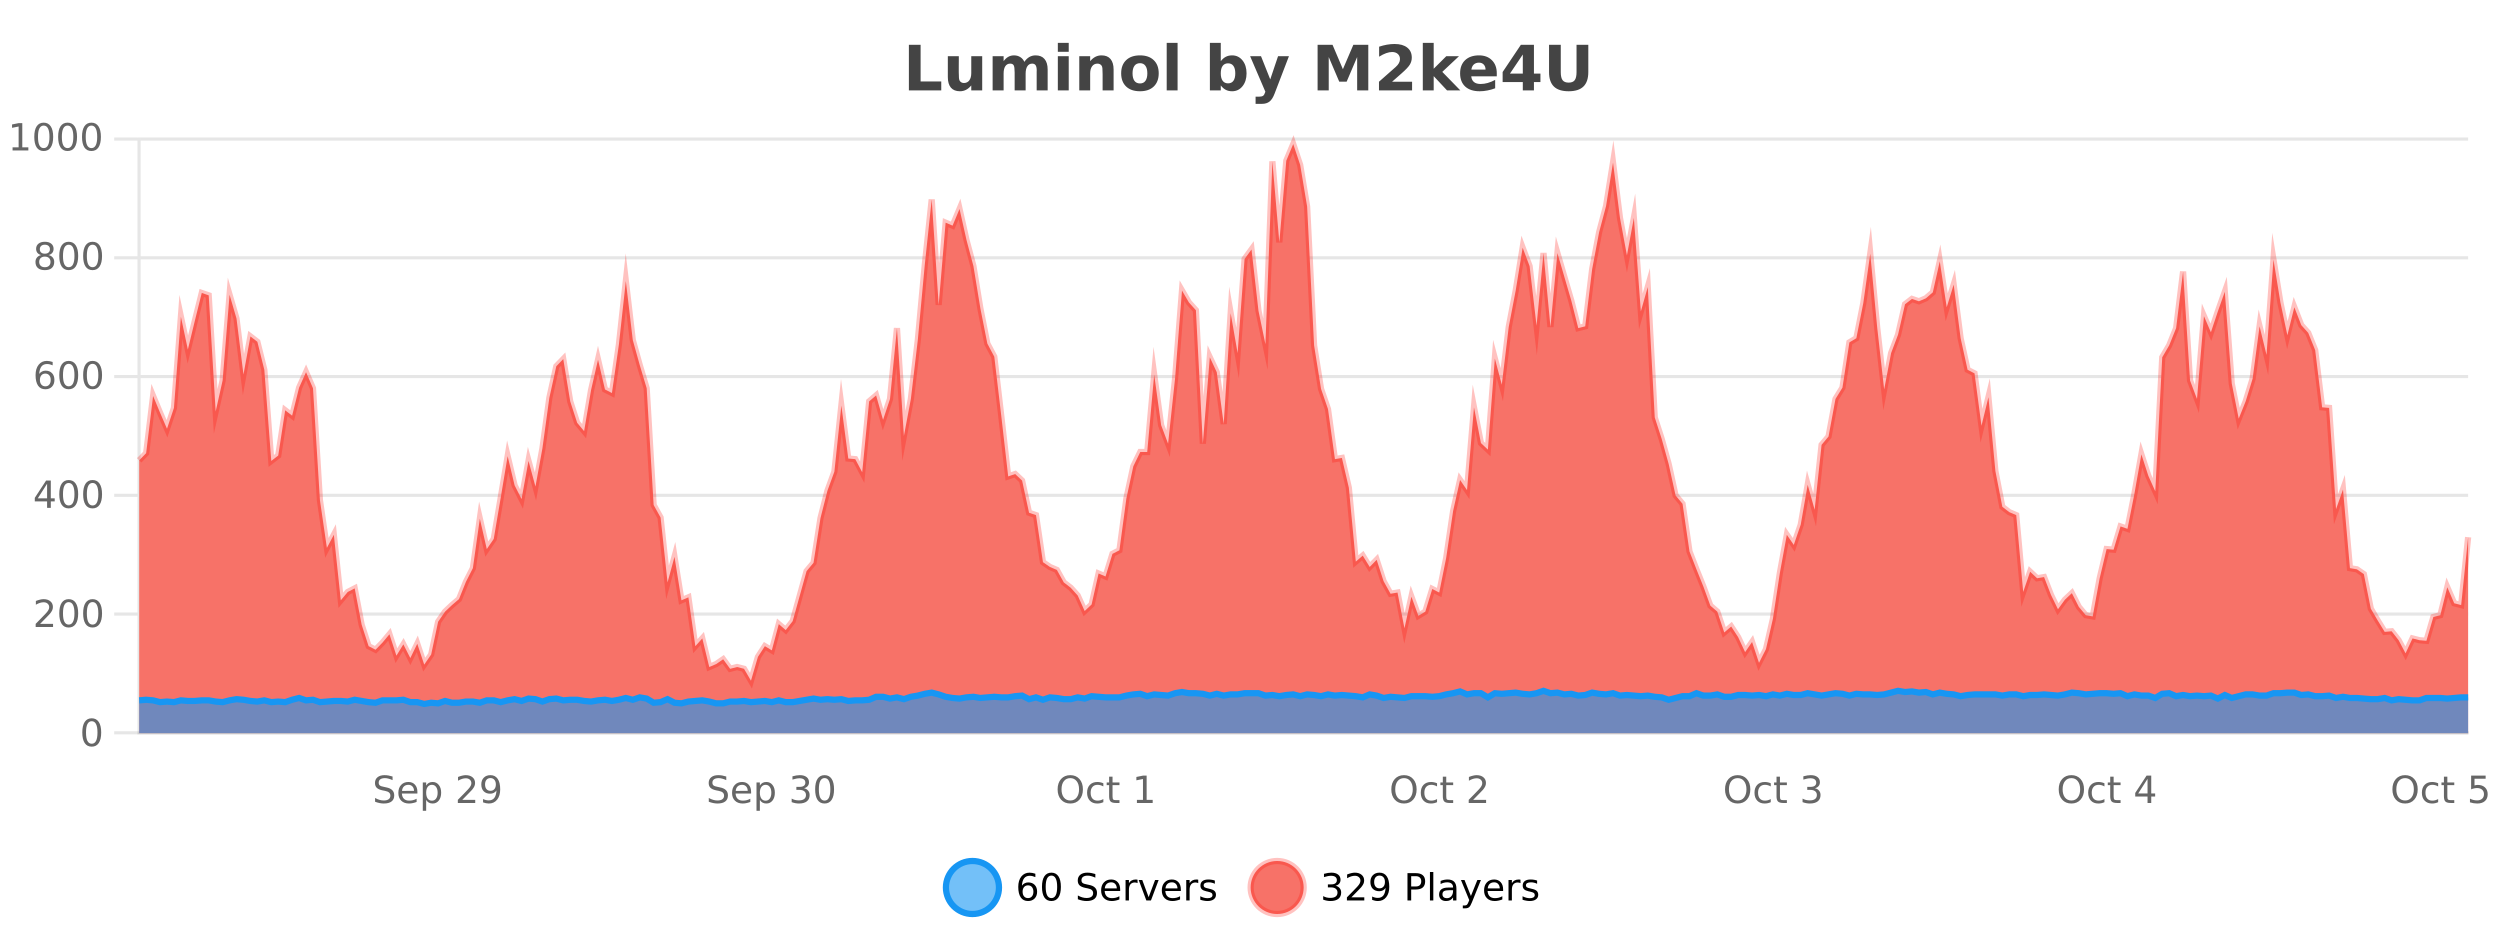 <?xml version="1.0" encoding="UTF-8"?>
<svg xmlns="http://www.w3.org/2000/svg" xmlns:xlink="http://www.w3.org/1999/xlink" width="800pt" height="300pt" viewBox="0 0 800 300" version="1.1">
<defs>
<clipPath id="clip1">
  <path d="M 274 263 L 348 263 L 348 300 L 274 300 Z M 274 263 "/>
</clipPath>
<clipPath id="clip2">
  <path d="M 371 263 L 446 263 L 446 300 L 371 300 Z M 371 263 "/>
</clipPath>
<clipPath id="clip3">
  <path d="M 44.539 46 L 789.801 46 L 789.801 234.602 L 44.539 234.602 Z M 44.539 46 "/>
</clipPath>
<clipPath id="clip4">
  <path d="M 43.539 43 L 790.801 43 L 790.801 235.602 L 43.539 235.602 Z M 43.539 43 "/>
</clipPath>
<clipPath id="clip5">
  <path d="M 44.539 221 L 789.801 221 L 789.801 234.602 L 44.539 234.602 Z M 44.539 221 "/>
</clipPath>
<clipPath id="clip6">
  <path d="M 43.539 192 L 790.801 192 L 790.801 235.602 L 43.539 235.602 Z M 43.539 192 "/>
</clipPath>
</defs>
<g id="surface1357021">
<rect x="0" y="0" width="800" height="300" style="fill:rgb(100%,100%,100%);fill-opacity:1;stroke:none;"/>
<path style="fill:none;stroke-width:1;stroke-linecap:butt;stroke-linejoin:miter;stroke:rgb(0%,0%,0%);stroke-opacity:0.098;stroke-miterlimit:10;" d="M 45 234.5 L 789.801 234.5 "/>
<path style="fill:none;stroke-width:1;stroke-linecap:butt;stroke-linejoin:miter;stroke:rgb(0%,0%,0%);stroke-opacity:0.098;stroke-miterlimit:10;" d="M 36.539 234.5 L 44 234.5 "/>
<path style="fill:none;stroke-width:1;stroke-linecap:butt;stroke-linejoin:miter;stroke:rgb(0%,0%,0%);stroke-opacity:0.098;stroke-miterlimit:10;" d="M 45 196.5 L 789.801 196.5 "/>
<path style="fill:none;stroke-width:1;stroke-linecap:butt;stroke-linejoin:miter;stroke:rgb(0%,0%,0%);stroke-opacity:0.098;stroke-miterlimit:10;" d="M 36.539 196.5 L 44 196.5 "/>
<path style="fill:none;stroke-width:1;stroke-linecap:butt;stroke-linejoin:miter;stroke:rgb(0%,0%,0%);stroke-opacity:0.098;stroke-miterlimit:10;" d="M 45 158.5 L 789.801 158.5 "/>
<path style="fill:none;stroke-width:1;stroke-linecap:butt;stroke-linejoin:miter;stroke:rgb(0%,0%,0%);stroke-opacity:0.098;stroke-miterlimit:10;" d="M 36.539 158.5 L 44 158.5 "/>
<path style="fill:none;stroke-width:1;stroke-linecap:butt;stroke-linejoin:miter;stroke:rgb(0%,0%,0%);stroke-opacity:0.098;stroke-miterlimit:10;" d="M 45 120.5 L 789.801 120.5 "/>
<path style="fill:none;stroke-width:1;stroke-linecap:butt;stroke-linejoin:miter;stroke:rgb(0%,0%,0%);stroke-opacity:0.098;stroke-miterlimit:10;" d="M 36.539 120.5 L 44 120.5 "/>
<path style="fill:none;stroke-width:1;stroke-linecap:butt;stroke-linejoin:miter;stroke:rgb(0%,0%,0%);stroke-opacity:0.098;stroke-miterlimit:10;" d="M 45 82.5 L 789.801 82.5 "/>
<path style="fill:none;stroke-width:1;stroke-linecap:butt;stroke-linejoin:miter;stroke:rgb(0%,0%,0%);stroke-opacity:0.098;stroke-miterlimit:10;" d="M 36.539 82.5 L 44 82.5 "/>
<path style="fill:none;stroke-width:1;stroke-linecap:butt;stroke-linejoin:miter;stroke:rgb(0%,0%,0%);stroke-opacity:0.098;stroke-miterlimit:10;" d="M 45 44.5 L 789.801 44.5 "/>
<path style="fill:none;stroke-width:1;stroke-linecap:butt;stroke-linejoin:miter;stroke:rgb(0%,0%,0%);stroke-opacity:0.098;stroke-miterlimit:10;" d="M 36.539 44.5 L 44 44.5 "/>
<path style=" stroke:none;fill-rule:nonzero;fill:rgb(9.02%,58.824%,95.294%);fill-opacity:0.6;" d="M 319.672 284 C 319.672 288.688 315.871 292.484 311.188 292.484 C 306.5 292.484 302.699 288.688 302.699 284 C 302.699 279.312 306.5 275.516 311.188 275.516 C 315.871 275.516 319.672 279.312 319.672 284 Z M 319.672 284 "/>
<g clip-path="url(#clip1)" clip-rule="nonzero">
<path style="fill:none;stroke-width:2;stroke-linecap:butt;stroke-linejoin:miter;stroke:rgb(9.02%,58.824%,95.294%);stroke-opacity:1;stroke-miterlimit:10;" d="M 319.672 284 C 319.672 288.688 315.871 292.484 311.188 292.484 C 306.5 292.484 302.699 288.688 302.699 284 C 302.699 279.312 306.5 275.516 311.188 275.516 C 315.871 275.516 319.672 279.312 319.672 284 Z M 319.672 284 "/>
</g>
<path style=" stroke:none;fill-rule:nonzero;fill:rgb(0%,0%,0%);fill-opacity:1;" d="M 328.969 283.312 C 328.438 283.312 328.016 283.496 327.703 283.859 C 327.391 284.227 327.234 284.719 327.234 285.344 C 327.234 285.98 327.391 286.48 327.703 286.844 C 328.016 287.211 328.438 287.391 328.969 287.391 C 329.5 287.391 329.914 287.211 330.219 286.844 C 330.531 286.48 330.688 285.98 330.688 285.344 C 330.688 284.719 330.531 284.227 330.219 283.859 C 329.914 283.496 329.5 283.312 328.969 283.312 Z M 331.312 279.594 L 331.312 280.672 C 331.008 280.539 330.707 280.434 330.406 280.359 C 330.102 280.289 329.805 280.25 329.516 280.25 C 328.734 280.25 328.133 280.516 327.719 281.047 C 327.312 281.57 327.078 282.359 327.016 283.422 C 327.242 283.09 327.531 282.836 327.875 282.656 C 328.227 282.469 328.613 282.375 329.031 282.375 C 329.906 282.375 330.598 282.641 331.109 283.172 C 331.617 283.703 331.875 284.43 331.875 285.344 C 331.875 286.25 331.609 286.977 331.078 287.516 C 330.547 288.059 329.844 288.328 328.969 288.328 C 327.945 288.328 327.172 287.945 326.641 287.172 C 326.109 286.391 325.844 285.266 325.844 283.797 C 325.844 282.414 326.172 281.309 326.828 280.484 C 327.484 279.664 328.363 279.25 329.469 279.25 C 329.758 279.25 330.055 279.281 330.359 279.344 C 330.66 279.398 330.977 279.48 331.312 279.594 Z M 336.449 280.188 C 335.844 280.188 335.387 280.492 335.074 281.094 C 334.77 281.688 334.621 282.59 334.621 283.797 C 334.621 284.996 334.77 285.898 335.074 286.5 C 335.387 287.094 335.844 287.391 336.449 287.391 C 337.062 287.391 337.52 287.094 337.824 286.5 C 338.137 285.898 338.293 284.996 338.293 283.797 C 338.293 282.59 338.137 281.688 337.824 281.094 C 337.52 280.492 337.062 280.188 336.449 280.188 Z M 336.449 279.25 C 337.426 279.25 338.176 279.641 338.699 280.422 C 339.219 281.195 339.48 282.32 339.48 283.797 C 339.48 285.266 339.219 286.391 338.699 287.172 C 338.176 287.945 337.426 288.328 336.449 288.328 C 335.469 288.328 334.719 287.945 334.199 287.172 C 333.688 286.391 333.434 285.266 333.434 283.797 C 333.434 282.32 333.688 281.195 334.199 280.422 C 334.719 279.641 335.469 279.25 336.449 279.25 Z M 350.508 279.688 L 350.508 280.844 C 350.059 280.637 349.633 280.48 349.227 280.375 C 348.828 280.262 348.449 280.203 348.086 280.203 C 347.438 280.203 346.938 280.328 346.586 280.578 C 346.242 280.828 346.07 281.188 346.07 281.656 C 346.07 282.043 346.184 282.336 346.414 282.531 C 346.641 282.73 347.086 282.887 347.742 283 L 348.445 283.156 C 349.328 283.324 349.98 283.621 350.398 284.047 C 350.824 284.465 351.039 285.027 351.039 285.734 C 351.039 286.59 350.75 287.234 350.18 287.672 C 349.617 288.109 348.781 288.328 347.68 288.328 C 347.273 288.328 346.836 288.281 346.367 288.188 C 345.898 288.094 345.414 287.953 344.914 287.766 L 344.914 286.547 C 345.391 286.82 345.859 287.023 346.32 287.156 C 346.789 287.293 347.242 287.359 347.68 287.359 C 348.355 287.359 348.875 287.23 349.242 286.969 C 349.617 286.699 349.805 286.32 349.805 285.828 C 349.805 285.402 349.668 285.07 349.398 284.828 C 349.137 284.578 348.703 284.398 348.102 284.281 L 347.383 284.141 C 346.496 283.965 345.855 283.688 345.461 283.312 C 345.074 282.938 344.883 282.418 344.883 281.75 C 344.883 280.969 345.152 280.359 345.695 279.922 C 346.234 279.477 346.984 279.25 347.945 279.25 C 348.359 279.25 348.777 279.289 349.195 279.359 C 349.621 279.434 350.059 279.543 350.508 279.688 Z M 358.453 284.609 L 358.453 285.125 L 353.484 285.125 C 353.535 285.875 353.758 286.445 354.156 286.828 C 354.562 287.215 355.117 287.406 355.828 287.406 C 356.242 287.406 356.645 287.359 357.031 287.266 C 357.426 287.164 357.816 287.008 358.203 286.797 L 358.203 287.828 C 357.805 287.984 357.406 288.105 357 288.188 C 356.594 288.281 356.18 288.328 355.766 288.328 C 354.723 288.328 353.895 288.027 353.281 287.422 C 352.664 286.809 352.359 285.98 352.359 284.938 C 352.359 283.867 352.648 283.016 353.234 282.391 C 353.816 281.758 354.598 281.438 355.578 281.438 C 356.461 281.438 357.16 281.727 357.672 282.297 C 358.191 282.859 358.453 283.633 358.453 284.609 Z M 357.375 284.281 C 357.363 283.699 357.195 283.23 356.875 282.875 C 356.551 282.523 356.125 282.344 355.594 282.344 C 354.988 282.344 354.504 282.516 354.141 282.859 C 353.785 283.203 353.582 283.684 353.531 284.297 Z M 364.023 282.594 C 363.898 282.531 363.762 282.484 363.617 282.453 C 363.48 282.414 363.324 282.391 363.148 282.391 C 362.543 282.391 362.074 282.59 361.742 282.984 C 361.418 283.383 361.258 283.953 361.258 284.703 L 361.258 288.156 L 360.18 288.156 L 360.18 281.594 L 361.258 281.594 L 361.258 282.609 C 361.484 282.215 361.781 281.922 362.148 281.734 C 362.512 281.539 362.953 281.438 363.477 281.438 C 363.547 281.438 363.625 281.445 363.711 281.453 C 363.805 281.465 363.902 281.48 364.008 281.5 Z M 364.379 281.594 L 365.52 281.594 L 367.566 287.094 L 369.629 281.594 L 370.77 281.594 L 368.301 288.156 L 366.832 288.156 Z M 377.871 284.609 L 377.871 285.125 L 372.902 285.125 C 372.953 285.875 373.176 286.445 373.574 286.828 C 373.98 287.215 374.535 287.406 375.246 287.406 C 375.66 287.406 376.062 287.359 376.449 287.266 C 376.844 287.164 377.234 287.008 377.621 286.797 L 377.621 287.828 C 377.223 287.984 376.824 288.105 376.418 288.188 C 376.012 288.281 375.598 288.328 375.184 288.328 C 374.141 288.328 373.312 288.027 372.699 287.422 C 372.082 286.809 371.777 285.98 371.777 284.938 C 371.777 283.867 372.066 283.016 372.652 282.391 C 373.234 281.758 374.016 281.438 374.996 281.438 C 375.879 281.438 376.578 281.727 377.09 282.297 C 377.609 282.859 377.871 283.633 377.871 284.609 Z M 376.793 284.281 C 376.781 283.699 376.613 283.23 376.293 282.875 C 375.969 282.523 375.543 282.344 375.012 282.344 C 374.406 282.344 373.922 282.516 373.559 282.859 C 373.203 283.203 373 283.684 372.949 284.297 Z M 383.441 282.594 C 383.316 282.531 383.18 282.484 383.035 282.453 C 382.898 282.414 382.742 282.391 382.566 282.391 C 381.961 282.391 381.492 282.59 381.16 282.984 C 380.836 283.383 380.676 283.953 380.676 284.703 L 380.676 288.156 L 379.598 288.156 L 379.598 281.594 L 380.676 281.594 L 380.676 282.609 C 380.902 282.215 381.199 281.922 381.566 281.734 C 381.93 281.539 382.371 281.438 382.895 281.438 C 382.965 281.438 383.043 281.445 383.129 281.453 C 383.223 281.465 383.32 281.48 383.426 281.5 Z M 388.75 281.781 L 388.75 282.812 C 388.445 282.656 388.129 282.543 387.797 282.469 C 387.473 282.387 387.133 282.344 386.781 282.344 C 386.25 282.344 385.848 282.43 385.578 282.594 C 385.305 282.75 385.172 282.996 385.172 283.328 C 385.172 283.578 385.266 283.777 385.453 283.922 C 385.648 284.059 386.039 284.188 386.625 284.312 L 386.984 284.406 C 387.754 284.562 388.301 284.793 388.625 285.094 C 388.945 285.398 389.109 285.812 389.109 286.344 C 389.109 286.961 388.863 287.445 388.375 287.797 C 387.895 288.152 387.234 288.328 386.391 288.328 C 386.035 288.328 385.664 288.289 385.281 288.219 C 384.906 288.156 384.508 288.059 384.094 287.922 L 384.094 286.797 C 384.488 287.008 384.879 287.164 385.266 287.266 C 385.648 287.371 386.035 287.422 386.422 287.422 C 386.922 287.422 387.305 287.34 387.578 287.172 C 387.859 286.996 388 286.746 388 286.422 C 388 286.133 387.898 285.906 387.703 285.75 C 387.504 285.594 387.07 285.445 386.406 285.297 L 386.031 285.219 C 385.363 285.074 384.879 284.855 384.578 284.562 C 384.285 284.273 384.141 283.875 384.141 283.375 C 384.141 282.75 384.359 282.273 384.797 281.938 C 385.234 281.605 385.852 281.438 386.656 281.438 C 387.051 281.438 387.426 281.469 387.781 281.531 C 388.133 281.586 388.457 281.668 388.75 281.781 Z M 321.188 277.016 "/>
<path style=" stroke:none;fill-rule:nonzero;fill:rgb(96.863%,44.706%,40.784%);fill-opacity:1;" d="M 417.172 284 C 417.172 288.688 413.375 292.484 408.688 292.484 C 404 292.484 400.203 288.688 400.203 284 C 400.203 279.312 404 275.516 408.688 275.516 C 413.375 275.516 417.172 279.312 417.172 284 Z M 417.172 284 "/>
<g clip-path="url(#clip2)" clip-rule="nonzero">
<path style="fill:none;stroke-width:2;stroke-linecap:butt;stroke-linejoin:miter;stroke:rgb(100%,4.706%,0%);stroke-opacity:0.247;stroke-miterlimit:10;" d="M 417.172 284 C 417.172 288.688 413.375 292.484 408.688 292.484 C 404 292.484 400.203 288.688 400.203 284 C 400.203 279.312 404 275.516 408.688 275.516 C 413.375 275.516 417.172 279.312 417.172 284 Z M 417.172 284 "/>
</g>
<path style=" stroke:none;fill-rule:nonzero;fill:rgb(0%,0%,0%);fill-opacity:1;" d="M 427.375 283.438 C 427.938 283.562 428.375 283.82 428.688 284.203 C 429.008 284.578 429.172 285.047 429.172 285.609 C 429.172 286.477 428.875 287.148 428.281 287.625 C 427.688 288.094 426.844 288.328 425.75 288.328 C 425.383 288.328 425.004 288.289 424.609 288.219 C 424.223 288.148 423.828 288.039 423.422 287.891 L 423.422 286.75 C 423.742 286.938 424.098 287.086 424.484 287.188 C 424.879 287.281 425.289 287.328 425.719 287.328 C 426.457 287.328 427.02 287.184 427.406 286.891 C 427.801 286.602 428 286.172 428 285.609 C 428 285.102 427.816 284.699 427.453 284.406 C 427.086 284.117 426.586 283.969 425.953 283.969 L 424.922 283.969 L 424.922 283 L 426 283 C 426.57 283 427.016 282.887 427.328 282.656 C 427.641 282.418 427.797 282.078 427.797 281.641 C 427.797 281.195 427.633 280.852 427.312 280.609 C 427 280.371 426.547 280.25 425.953 280.25 C 425.617 280.25 425.266 280.289 424.891 280.359 C 424.523 280.422 424.117 280.527 423.672 280.672 L 423.672 279.625 C 424.129 279.5 424.551 279.406 424.938 279.344 C 425.332 279.281 425.703 279.25 426.047 279.25 C 426.953 279.25 427.664 279.453 428.188 279.859 C 428.707 280.266 428.969 280.82 428.969 281.516 C 428.969 282.008 428.828 282.418 428.547 282.75 C 428.273 283.086 427.883 283.312 427.375 283.438 Z M 432.434 287.156 L 436.574 287.156 L 436.574 288.156 L 431.012 288.156 L 431.012 287.156 C 431.457 286.699 432.066 286.078 432.84 285.297 C 433.621 284.508 434.109 283.996 434.309 283.766 C 434.691 283.352 434.957 282.996 435.105 282.703 C 435.262 282.402 435.34 282.109 435.34 281.828 C 435.34 281.359 435.172 280.98 434.84 280.688 C 434.516 280.398 434.094 280.25 433.574 280.25 C 433.199 280.25 432.801 280.312 432.387 280.438 C 431.98 280.562 431.543 280.762 431.074 281.031 L 431.074 279.828 C 431.551 279.641 431.996 279.5 432.402 279.406 C 432.816 279.305 433.199 279.25 433.543 279.25 C 434.449 279.25 435.172 279.48 435.715 279.938 C 436.254 280.387 436.527 280.992 436.527 281.75 C 436.527 282.105 436.457 282.445 436.324 282.766 C 436.188 283.09 435.941 283.469 435.59 283.906 C 435.484 284.023 435.172 284.352 434.652 284.891 C 434.129 285.434 433.391 286.188 432.434 287.156 Z M 439.086 287.969 L 439.086 286.891 C 439.387 287.039 439.688 287.148 439.992 287.219 C 440.293 287.293 440.594 287.328 440.898 287.328 C 441.68 287.328 442.273 287.07 442.68 286.547 C 443.094 286.016 443.328 285.215 443.383 284.141 C 443.164 284.484 442.875 284.746 442.523 284.922 C 442.18 285.102 441.793 285.188 441.367 285.188 C 440.492 285.188 439.797 284.93 439.289 284.406 C 438.777 283.875 438.523 283.148 438.523 282.219 C 438.523 281.324 438.789 280.605 439.32 280.062 C 439.852 279.523 440.559 279.25 441.445 279.25 C 442.453 279.25 443.227 279.641 443.758 280.422 C 444.297 281.195 444.57 282.32 444.57 283.797 C 444.57 285.172 444.242 286.273 443.586 287.094 C 442.93 287.918 442.047 288.328 440.945 288.328 C 440.641 288.328 440.34 288.297 440.039 288.234 C 439.734 288.18 439.418 288.094 439.086 287.969 Z M 441.445 284.266 C 441.977 284.266 442.398 284.086 442.711 283.719 C 443.023 283.355 443.18 282.855 443.18 282.219 C 443.18 281.594 443.023 281.102 442.711 280.734 C 442.398 280.371 441.977 280.188 441.445 280.188 C 440.914 280.188 440.492 280.371 440.18 280.734 C 439.875 281.102 439.727 281.594 439.727 282.219 C 439.727 282.855 439.875 283.355 440.18 283.719 C 440.492 284.086 440.914 284.266 441.445 284.266 Z M 451.578 280.375 L 451.578 283.672 L 453.062 283.672 C 453.613 283.672 454.039 283.531 454.344 283.25 C 454.645 282.961 454.797 282.547 454.797 282.016 C 454.797 281.496 454.645 281.094 454.344 280.812 C 454.039 280.523 453.613 280.375 453.062 280.375 Z M 450.391 279.406 L 453.062 279.406 C 454.051 279.406 454.797 279.633 455.297 280.078 C 455.797 280.516 456.047 281.164 456.047 282.016 C 456.047 282.883 455.797 283.539 455.297 283.984 C 454.797 284.422 454.051 284.641 453.062 284.641 L 451.578 284.641 L 451.578 288.156 L 450.391 288.156 Z M 457.582 279.031 L 458.66 279.031 L 458.66 288.156 L 457.582 288.156 Z M 463.898 284.859 C 463.031 284.859 462.43 284.961 462.086 285.156 C 461.75 285.355 461.586 285.695 461.586 286.172 C 461.586 286.559 461.711 286.867 461.961 287.094 C 462.219 287.312 462.562 287.422 462.992 287.422 C 463.594 287.422 464.074 287.215 464.43 286.797 C 464.793 286.371 464.977 285.805 464.977 285.094 L 464.977 284.859 Z M 466.055 284.406 L 466.055 288.156 L 464.977 288.156 L 464.977 287.156 C 464.727 287.555 464.418 287.852 464.055 288.047 C 463.688 288.234 463.242 288.328 462.711 288.328 C 462.031 288.328 461.496 288.141 461.102 287.766 C 460.703 287.383 460.508 286.875 460.508 286.25 C 460.508 285.512 460.75 284.953 461.242 284.578 C 461.742 284.203 462.48 284.016 463.461 284.016 L 464.977 284.016 L 464.977 283.906 C 464.977 283.406 464.809 283.023 464.477 282.75 C 464.152 282.48 463.699 282.344 463.117 282.344 C 462.742 282.344 462.371 282.391 462.008 282.484 C 461.652 282.578 461.312 282.715 460.992 282.891 L 460.992 281.891 C 461.387 281.734 461.766 281.621 462.133 281.547 C 462.508 281.477 462.871 281.438 463.227 281.438 C 464.172 281.438 464.883 281.684 465.352 282.172 C 465.82 282.664 466.055 283.406 466.055 284.406 Z M 471.004 288.766 C 470.699 289.547 470.402 290.055 470.113 290.297 C 469.82 290.535 469.434 290.656 468.957 290.656 L 468.098 290.656 L 468.098 289.75 L 468.723 289.75 C 469.023 289.75 469.254 289.676 469.41 289.531 C 469.574 289.395 469.758 289.066 469.957 288.547 L 470.16 288.047 L 467.504 281.594 L 468.645 281.594 L 470.691 286.719 L 472.754 281.594 L 473.895 281.594 Z M 480.996 284.609 L 480.996 285.125 L 476.027 285.125 C 476.078 285.875 476.301 286.445 476.699 286.828 C 477.105 287.215 477.66 287.406 478.371 287.406 C 478.785 287.406 479.188 287.359 479.574 287.266 C 479.969 287.164 480.359 287.008 480.746 286.797 L 480.746 287.828 C 480.348 287.984 479.949 288.105 479.543 288.188 C 479.137 288.281 478.723 288.328 478.309 288.328 C 477.266 288.328 476.438 288.027 475.824 287.422 C 475.207 286.809 474.902 285.98 474.902 284.938 C 474.902 283.867 475.191 283.016 475.777 282.391 C 476.359 281.758 477.141 281.438 478.121 281.438 C 479.004 281.438 479.703 281.727 480.215 282.297 C 480.734 282.859 480.996 283.633 480.996 284.609 Z M 479.918 284.281 C 479.906 283.699 479.738 283.23 479.418 282.875 C 479.094 282.523 478.668 282.344 478.137 282.344 C 477.531 282.344 477.047 282.516 476.684 282.859 C 476.328 283.203 476.125 283.684 476.074 284.297 Z M 486.566 282.594 C 486.441 282.531 486.305 282.484 486.16 282.453 C 486.023 282.414 485.867 282.391 485.691 282.391 C 485.086 282.391 484.617 282.59 484.285 282.984 C 483.961 283.383 483.801 283.953 483.801 284.703 L 483.801 288.156 L 482.723 288.156 L 482.723 281.594 L 483.801 281.594 L 483.801 282.609 C 484.027 282.215 484.324 281.922 484.691 281.734 C 485.055 281.539 485.496 281.438 486.02 281.438 C 486.09 281.438 486.168 281.445 486.254 281.453 C 486.348 281.465 486.445 281.48 486.551 281.5 Z M 491.875 281.781 L 491.875 282.812 C 491.57 282.656 491.254 282.543 490.922 282.469 C 490.598 282.387 490.258 282.344 489.906 282.344 C 489.375 282.344 488.973 282.43 488.703 282.594 C 488.43 282.75 488.297 282.996 488.297 283.328 C 488.297 283.578 488.391 283.777 488.578 283.922 C 488.773 284.059 489.164 284.188 489.75 284.312 L 490.109 284.406 C 490.879 284.562 491.426 284.793 491.75 285.094 C 492.07 285.398 492.234 285.812 492.234 286.344 C 492.234 286.961 491.988 287.445 491.5 287.797 C 491.02 288.152 490.359 288.328 489.516 288.328 C 489.16 288.328 488.789 288.289 488.406 288.219 C 488.031 288.156 487.633 288.059 487.219 287.922 L 487.219 286.797 C 487.613 287.008 488.004 287.164 488.391 287.266 C 488.773 287.371 489.16 287.422 489.547 287.422 C 490.047 287.422 490.43 287.34 490.703 287.172 C 490.984 286.996 491.125 286.746 491.125 286.422 C 491.125 286.133 491.023 285.906 490.828 285.75 C 490.629 285.594 490.195 285.445 489.531 285.297 L 489.156 285.219 C 488.488 285.074 488.004 284.855 487.703 284.562 C 487.41 284.273 487.266 283.875 487.266 283.375 C 487.266 282.75 487.484 282.273 487.922 281.938 C 488.359 281.605 488.977 281.438 489.781 281.438 C 490.176 281.438 490.551 281.469 490.906 281.531 C 491.258 281.586 491.582 281.668 491.875 281.781 Z M 418.688 277.016 "/>
<path style=" stroke:none;fill-rule:nonzero;fill:rgb(26.667%,26.667%,26.667%);fill-opacity:1;" d="M 290.844 14.344 L 294.594 14.344 L 294.594 26.078 L 301.203 26.078 L 301.203 28.922 L 290.844 28.922 Z M 303.305 24.656 L 303.305 17.984 L 306.82 17.984 L 306.82 19.078 C 306.82 19.672 306.812 20.418 306.805 21.312 C 306.805 22.211 306.805 22.805 306.805 23.094 C 306.805 23.98 306.824 24.617 306.867 25 C 306.918 25.387 306.996 25.668 307.102 25.844 C 307.246 26.074 307.434 26.25 307.664 26.375 C 307.891 26.5 308.156 26.562 308.461 26.562 C 309.188 26.562 309.762 26.281 310.18 25.719 C 310.594 25.156 310.805 24.383 310.805 23.391 L 310.805 17.984 L 314.305 17.984 L 314.305 28.922 L 310.805 28.922 L 310.805 27.344 C 310.273 27.98 309.711 28.449 309.117 28.75 C 308.531 29.051 307.887 29.203 307.18 29.203 C 305.918 29.203 304.953 28.82 304.289 28.047 C 303.633 27.266 303.305 26.137 303.305 24.656 Z M 327.797 19.797 C 328.242 19.121 328.77 18.605 329.375 18.25 C 329.988 17.898 330.66 17.719 331.391 17.719 C 332.641 17.719 333.594 18.109 334.25 18.891 C 334.914 19.664 335.25 20.789 335.25 22.266 L 335.25 28.922 L 331.734 28.922 L 331.734 23.219 C 331.734 23.137 331.734 23.047 331.734 22.953 C 331.742 22.859 331.75 22.73 331.75 22.562 C 331.75 21.793 331.633 21.234 331.406 20.891 C 331.176 20.539 330.805 20.359 330.297 20.359 C 329.641 20.359 329.129 20.637 328.766 21.188 C 328.398 21.73 328.211 22.516 328.203 23.547 L 328.203 28.922 L 324.688 28.922 L 324.688 23.219 C 324.688 22.012 324.582 21.234 324.375 20.891 C 324.164 20.539 323.797 20.359 323.266 20.359 C 322.586 20.359 322.066 20.637 321.703 21.188 C 321.336 21.73 321.156 22.516 321.156 23.547 L 321.156 28.922 L 317.641 28.922 L 317.641 17.984 L 321.156 17.984 L 321.156 19.578 C 321.594 18.965 322.086 18.5 322.641 18.188 C 323.191 17.875 323.805 17.719 324.484 17.719 C 325.234 17.719 325.898 17.902 326.484 18.266 C 327.066 18.633 327.504 19.141 327.797 19.797 Z M 338.508 17.984 L 341.992 17.984 L 341.992 28.922 L 338.508 28.922 Z M 338.508 13.719 L 341.992 13.719 L 341.992 16.578 L 338.508 16.578 Z M 356.352 22.266 L 356.352 28.922 L 352.836 28.922 L 352.836 23.828 C 352.836 22.883 352.812 22.23 352.773 21.875 C 352.73 21.512 352.656 21.246 352.555 21.078 C 352.418 20.852 352.23 20.672 351.992 20.547 C 351.762 20.422 351.496 20.359 351.195 20.359 C 350.465 20.359 349.891 20.641 349.477 21.203 C 349.059 21.766 348.852 22.547 348.852 23.547 L 348.852 28.922 L 345.367 28.922 L 345.367 17.984 L 348.852 17.984 L 348.852 19.578 C 349.383 18.945 349.945 18.477 350.539 18.172 C 351.133 17.871 351.781 17.719 352.492 17.719 C 353.762 17.719 354.719 18.109 355.367 18.891 C 356.023 19.664 356.352 20.789 356.352 22.266 Z M 364.805 20.219 C 364.023 20.219 363.43 20.5 363.023 21.062 C 362.617 21.617 362.414 22.418 362.414 23.469 C 362.414 24.512 362.617 25.312 363.023 25.875 C 363.43 26.43 364.023 26.703 364.805 26.703 C 365.562 26.703 366.141 26.43 366.539 25.875 C 366.945 25.312 367.148 24.512 367.148 23.469 C 367.148 22.418 366.945 21.617 366.539 21.062 C 366.141 20.5 365.562 20.219 364.805 20.219 Z M 364.805 17.719 C 366.68 17.719 368.141 18.23 369.195 19.25 C 370.258 20.262 370.789 21.668 370.789 23.469 C 370.789 25.262 370.258 26.668 369.195 27.688 C 368.141 28.699 366.68 29.203 364.805 29.203 C 362.906 29.203 361.43 28.699 360.367 27.688 C 359.305 26.668 358.773 25.262 358.773 23.469 C 358.773 21.668 359.305 20.262 360.367 19.25 C 361.43 18.23 362.906 17.719 364.805 17.719 Z M 373.344 13.719 L 376.828 13.719 L 376.828 28.922 L 373.344 28.922 Z M 392.977 26.672 C 393.727 26.672 394.297 26.402 394.695 25.859 C 395.09 25.309 395.289 24.512 395.289 23.469 C 395.289 22.43 395.09 21.637 394.695 21.094 C 394.297 20.543 393.727 20.266 392.977 20.266 C 392.227 20.266 391.648 20.543 391.242 21.094 C 390.844 21.637 390.648 22.43 390.648 23.469 C 390.648 24.5 390.844 25.293 391.242 25.844 C 391.648 26.398 392.227 26.672 392.977 26.672 Z M 390.648 19.578 C 391.137 18.945 391.672 18.477 392.258 18.172 C 392.84 17.871 393.512 17.719 394.273 17.719 C 395.625 17.719 396.734 18.258 397.602 19.328 C 398.465 20.402 398.898 21.781 398.898 23.469 C 398.898 25.148 398.465 26.523 397.602 27.594 C 396.734 28.668 395.625 29.203 394.273 29.203 C 393.512 29.203 392.84 29.051 392.258 28.75 C 391.672 28.449 391.137 27.98 390.648 27.344 L 390.648 28.922 L 387.164 28.922 L 387.164 13.719 L 390.648 13.719 Z M 400.039 17.984 L 403.523 17.984 L 406.477 25.406 L 408.977 17.984 L 412.461 17.984 L 407.867 29.953 C 407.406 31.172 406.867 32.02 406.242 32.5 C 405.625 32.988 404.82 33.234 403.82 33.234 L 401.789 33.234 L 401.789 30.938 L 402.883 30.938 C 403.477 30.938 403.906 30.844 404.18 30.656 C 404.449 30.469 404.656 30.129 404.805 29.641 L 404.914 29.344 Z M 421.633 14.344 L 426.414 14.344 L 429.727 22.141 L 433.07 14.344 L 437.852 14.344 L 437.852 28.922 L 434.289 28.922 L 434.289 18.25 L 430.93 26.125 L 428.555 26.125 L 425.195 18.25 L 425.195 28.922 L 421.633 28.922 Z M 445.461 26.156 L 451.867 26.156 L 451.867 28.922 L 441.273 28.922 L 441.273 26.156 L 446.602 21.453 C 447.078 21.027 447.43 20.609 447.648 20.203 C 447.875 19.789 447.992 19.359 447.992 18.922 C 447.992 18.234 447.762 17.684 447.305 17.266 C 446.844 16.852 446.234 16.641 445.477 16.641 C 444.891 16.641 444.25 16.766 443.555 17.016 C 442.855 17.266 442.109 17.641 441.32 18.141 L 441.32 14.938 C 442.164 14.656 442.996 14.445 443.82 14.297 C 444.652 14.152 445.465 14.078 446.258 14.078 C 448.008 14.078 449.359 14.465 450.32 15.234 C 451.289 15.996 451.773 17.062 451.773 18.438 C 451.773 19.242 451.562 19.984 451.148 20.672 C 450.742 21.352 449.883 22.266 448.57 23.422 Z M 455.297 13.719 L 458.781 13.719 L 458.781 22 L 462.812 17.984 L 466.875 17.984 L 461.531 23 L 467.297 28.922 L 463.047 28.922 L 458.781 24.359 L 458.781 28.922 L 455.297 28.922 Z M 478.969 23.422 L 478.969 24.422 L 470.797 24.422 C 470.879 25.246 471.176 25.859 471.688 26.266 C 472.195 26.672 472.906 26.875 473.812 26.875 C 474.551 26.875 475.305 26.766 476.078 26.547 C 476.848 26.328 477.641 26 478.453 25.562 L 478.453 28.25 C 477.629 28.562 476.801 28.797 475.969 28.953 C 475.145 29.117 474.32 29.203 473.5 29.203 C 471.52 29.203 469.977 28.703 468.875 27.703 C 467.781 26.695 467.234 25.281 467.234 23.469 C 467.234 21.68 467.77 20.273 468.844 19.25 C 469.926 18.23 471.41 17.719 473.297 17.719 C 475.016 17.719 476.391 18.242 477.422 19.281 C 478.453 20.312 478.969 21.695 478.969 23.422 Z M 475.375 22.266 C 475.375 21.602 475.18 21.062 474.797 20.656 C 474.41 20.25 473.906 20.047 473.281 20.047 C 472.602 20.047 472.051 20.242 471.625 20.625 C 471.207 21 470.945 21.547 470.844 22.266 Z M 487.297 17.438 L 483.188 23.547 L 487.297 23.547 Z M 486.672 14.344 L 490.859 14.344 L 490.859 23.547 L 492.938 23.547 L 492.938 26.266 L 490.859 26.266 L 490.859 28.922 L 487.297 28.922 L 487.297 26.266 L 480.844 26.266 L 480.844 23.047 Z M 495.695 14.344 L 499.445 14.344 L 499.445 23.078 C 499.445 24.289 499.641 25.152 500.039 25.672 C 500.434 26.184 501.074 26.438 501.961 26.438 C 502.867 26.438 503.512 26.184 503.898 25.672 C 504.293 25.152 504.492 24.289 504.492 23.078 L 504.492 14.344 L 508.258 14.344 L 508.258 23.078 C 508.258 25.141 507.734 26.68 506.695 27.688 C 505.664 28.699 504.086 29.203 501.961 29.203 C 499.844 29.203 498.273 28.699 497.242 27.688 C 496.211 26.68 495.695 25.141 495.695 23.078 Z M 289 10.359 "/>
<path style="fill:none;stroke-width:1;stroke-linecap:butt;stroke-linejoin:miter;stroke:rgb(0%,0%,0%);stroke-opacity:0.098;stroke-miterlimit:10;" d="M 44 234.5 L 790 234.5 "/>
<path style=" stroke:none;fill-rule:nonzero;fill:rgb(40%,40%,40%);fill-opacity:1;" d="M 125.621 248.484 L 125.621 249.641 C 125.172 249.434 124.746 249.277 124.34 249.172 C 123.941 249.059 123.562 249 123.199 249 C 122.551 249 122.051 249.125 121.699 249.375 C 121.355 249.625 121.184 249.984 121.184 250.453 C 121.184 250.84 121.297 251.133 121.527 251.328 C 121.754 251.527 122.199 251.684 122.855 251.797 L 123.559 251.953 C 124.441 252.121 125.094 252.418 125.512 252.844 C 125.938 253.262 126.152 253.824 126.152 254.531 C 126.152 255.387 125.863 256.031 125.293 256.469 C 124.73 256.906 123.895 257.125 122.793 257.125 C 122.387 257.125 121.949 257.078 121.48 256.984 C 121.012 256.891 120.527 256.75 120.027 256.562 L 120.027 255.344 C 120.504 255.617 120.973 255.82 121.434 255.953 C 121.902 256.09 122.355 256.156 122.793 256.156 C 123.469 256.156 123.988 256.027 124.355 255.766 C 124.73 255.496 124.918 255.117 124.918 254.625 C 124.918 254.199 124.781 253.867 124.512 253.625 C 124.25 253.375 123.816 253.195 123.215 253.078 L 122.496 252.938 C 121.609 252.762 120.969 252.484 120.574 252.109 C 120.188 251.734 119.996 251.215 119.996 250.547 C 119.996 249.766 120.266 249.156 120.809 248.719 C 121.348 248.273 122.098 248.047 123.059 248.047 C 123.473 248.047 123.891 248.086 124.309 248.156 C 124.734 248.23 125.172 248.34 125.621 248.484 Z M 133.566 253.406 L 133.566 253.922 L 128.598 253.922 C 128.648 254.672 128.871 255.242 129.27 255.625 C 129.676 256.012 130.23 256.203 130.941 256.203 C 131.355 256.203 131.758 256.156 132.145 256.062 C 132.539 255.961 132.93 255.805 133.316 255.594 L 133.316 256.625 C 132.918 256.781 132.52 256.902 132.113 256.984 C 131.707 257.078 131.293 257.125 130.879 257.125 C 129.836 257.125 129.008 256.824 128.395 256.219 C 127.777 255.605 127.473 254.777 127.473 253.734 C 127.473 252.664 127.762 251.812 128.348 251.188 C 128.93 250.555 129.711 250.234 130.691 250.234 C 131.574 250.234 132.273 250.523 132.785 251.094 C 133.305 251.656 133.566 252.43 133.566 253.406 Z M 132.488 253.078 C 132.477 252.496 132.309 252.027 131.988 251.672 C 131.664 251.32 131.238 251.141 130.707 251.141 C 130.102 251.141 129.617 251.312 129.254 251.656 C 128.898 252 128.695 252.48 128.645 253.094 Z M 136.371 255.969 L 136.371 259.453 L 135.293 259.453 L 135.293 250.391 L 136.371 250.391 L 136.371 251.391 C 136.598 250.996 136.887 250.703 137.23 250.516 C 137.574 250.328 137.984 250.234 138.465 250.234 C 139.266 250.234 139.918 250.555 140.418 251.188 C 140.918 251.812 141.168 252.641 141.168 253.672 C 141.168 254.703 140.918 255.539 140.418 256.172 C 139.918 256.809 139.266 257.125 138.465 257.125 C 137.984 257.125 137.574 257.031 137.23 256.844 C 136.887 256.648 136.598 256.355 136.371 255.969 Z M 140.043 253.672 C 140.043 252.883 139.875 252.262 139.543 251.812 C 139.219 251.367 138.777 251.141 138.215 251.141 C 137.641 251.141 137.188 251.367 136.855 251.812 C 136.531 252.262 136.371 252.883 136.371 253.672 C 136.371 254.465 136.531 255.09 136.855 255.547 C 137.188 255.996 137.641 256.219 138.215 256.219 C 138.777 256.219 139.219 255.996 139.543 255.547 C 139.875 255.09 140.043 254.465 140.043 253.672 Z M 147.93 255.953 L 152.07 255.953 L 152.07 256.953 L 146.508 256.953 L 146.508 255.953 C 146.953 255.496 147.562 254.875 148.336 254.094 C 149.117 253.305 149.605 252.793 149.805 252.562 C 150.188 252.148 150.453 251.793 150.602 251.5 C 150.758 251.199 150.836 250.906 150.836 250.625 C 150.836 250.156 150.668 249.777 150.336 249.484 C 150.012 249.195 149.59 249.047 149.07 249.047 C 148.695 249.047 148.297 249.109 147.883 249.234 C 147.477 249.359 147.039 249.559 146.57 249.828 L 146.57 248.625 C 147.047 248.438 147.492 248.297 147.898 248.203 C 148.312 248.102 148.695 248.047 149.039 248.047 C 149.945 248.047 150.668 248.277 151.211 248.734 C 151.75 249.184 152.023 249.789 152.023 250.547 C 152.023 250.902 151.953 251.242 151.82 251.562 C 151.684 251.887 151.438 252.266 151.086 252.703 C 150.98 252.82 150.668 253.148 150.148 253.688 C 149.625 254.23 148.887 254.984 147.93 255.953 Z M 154.578 256.766 L 154.578 255.688 C 154.879 255.836 155.18 255.945 155.484 256.016 C 155.785 256.09 156.086 256.125 156.391 256.125 C 157.172 256.125 157.766 255.867 158.172 255.344 C 158.586 254.812 158.82 254.012 158.875 252.938 C 158.656 253.281 158.367 253.543 158.016 253.719 C 157.672 253.898 157.285 253.984 156.859 253.984 C 155.984 253.984 155.289 253.727 154.781 253.203 C 154.27 252.672 154.016 251.945 154.016 251.016 C 154.016 250.121 154.281 249.402 154.812 248.859 C 155.344 248.32 156.051 248.047 156.938 248.047 C 157.945 248.047 158.719 248.438 159.25 249.219 C 159.789 249.992 160.062 251.117 160.062 252.594 C 160.062 253.969 159.734 255.07 159.078 255.891 C 158.422 256.715 157.539 257.125 156.438 257.125 C 156.133 257.125 155.832 257.094 155.531 257.031 C 155.227 256.977 154.91 256.891 154.578 256.766 Z M 156.938 253.062 C 157.469 253.062 157.891 252.883 158.203 252.516 C 158.516 252.152 158.672 251.652 158.672 251.016 C 158.672 250.391 158.516 249.898 158.203 249.531 C 157.891 249.168 157.469 248.984 156.938 248.984 C 156.406 248.984 155.984 249.168 155.672 249.531 C 155.367 249.898 155.219 250.391 155.219 251.016 C 155.219 251.652 155.367 252.152 155.672 252.516 C 155.984 252.883 156.406 253.062 156.938 253.062 Z M 119.199 245.816 "/>
<path style=" stroke:none;fill-rule:nonzero;fill:rgb(40%,40%,40%);fill-opacity:1;" d="M 232.406 248.484 L 232.406 249.641 C 231.957 249.434 231.531 249.277 231.125 249.172 C 230.727 249.059 230.348 249 229.984 249 C 229.336 249 228.836 249.125 228.484 249.375 C 228.141 249.625 227.969 249.984 227.969 250.453 C 227.969 250.84 228.082 251.133 228.312 251.328 C 228.539 251.527 228.984 251.684 229.641 251.797 L 230.344 251.953 C 231.227 252.121 231.879 252.418 232.297 252.844 C 232.723 253.262 232.938 253.824 232.938 254.531 C 232.938 255.387 232.648 256.031 232.078 256.469 C 231.516 256.906 230.68 257.125 229.578 257.125 C 229.172 257.125 228.734 257.078 228.266 256.984 C 227.797 256.891 227.312 256.75 226.812 256.562 L 226.812 255.344 C 227.289 255.617 227.758 255.82 228.219 255.953 C 228.688 256.09 229.141 256.156 229.578 256.156 C 230.254 256.156 230.773 256.027 231.141 255.766 C 231.516 255.496 231.703 255.117 231.703 254.625 C 231.703 254.199 231.566 253.867 231.297 253.625 C 231.035 253.375 230.602 253.195 230 253.078 L 229.281 252.938 C 228.395 252.762 227.754 252.484 227.359 252.109 C 226.973 251.734 226.781 251.215 226.781 250.547 C 226.781 249.766 227.051 249.156 227.594 248.719 C 228.133 248.273 228.883 248.047 229.844 248.047 C 230.258 248.047 230.676 248.086 231.094 248.156 C 231.52 248.23 231.957 248.34 232.406 248.484 Z M 240.352 253.406 L 240.352 253.922 L 235.383 253.922 C 235.434 254.672 235.656 255.242 236.055 255.625 C 236.461 256.012 237.016 256.203 237.727 256.203 C 238.141 256.203 238.543 256.156 238.93 256.062 C 239.324 255.961 239.715 255.805 240.102 255.594 L 240.102 256.625 C 239.703 256.781 239.305 256.902 238.898 256.984 C 238.492 257.078 238.078 257.125 237.664 257.125 C 236.621 257.125 235.793 256.824 235.18 256.219 C 234.562 255.605 234.258 254.777 234.258 253.734 C 234.258 252.664 234.547 251.812 235.133 251.188 C 235.715 250.555 236.496 250.234 237.477 250.234 C 238.359 250.234 239.059 250.523 239.57 251.094 C 240.09 251.656 240.352 252.43 240.352 253.406 Z M 239.273 253.078 C 239.262 252.496 239.094 252.027 238.773 251.672 C 238.449 251.32 238.023 251.141 237.492 251.141 C 236.887 251.141 236.402 251.312 236.039 251.656 C 235.684 252 235.48 252.48 235.43 253.094 Z M 243.156 255.969 L 243.156 259.453 L 242.078 259.453 L 242.078 250.391 L 243.156 250.391 L 243.156 251.391 C 243.383 250.996 243.672 250.703 244.016 250.516 C 244.359 250.328 244.77 250.234 245.25 250.234 C 246.051 250.234 246.703 250.555 247.203 251.188 C 247.703 251.812 247.953 252.641 247.953 253.672 C 247.953 254.703 247.703 255.539 247.203 256.172 C 246.703 256.809 246.051 257.125 245.25 257.125 C 244.77 257.125 244.359 257.031 244.016 256.844 C 243.672 256.648 243.383 256.355 243.156 255.969 Z M 246.828 253.672 C 246.828 252.883 246.66 252.262 246.328 251.812 C 246.004 251.367 245.562 251.141 245 251.141 C 244.426 251.141 243.973 251.367 243.641 251.812 C 243.316 252.262 243.156 252.883 243.156 253.672 C 243.156 254.465 243.316 255.09 243.641 255.547 C 243.973 255.996 244.426 256.219 245 256.219 C 245.562 256.219 246.004 255.996 246.328 255.547 C 246.66 255.09 246.828 254.465 246.828 253.672 Z M 257.289 252.234 C 257.852 252.359 258.289 252.617 258.602 253 C 258.922 253.375 259.086 253.844 259.086 254.406 C 259.086 255.273 258.789 255.945 258.195 256.422 C 257.602 256.891 256.758 257.125 255.664 257.125 C 255.297 257.125 254.918 257.086 254.523 257.016 C 254.137 256.945 253.742 256.836 253.336 256.688 L 253.336 255.547 C 253.656 255.734 254.012 255.883 254.398 255.984 C 254.793 256.078 255.203 256.125 255.633 256.125 C 256.371 256.125 256.934 255.98 257.32 255.688 C 257.715 255.398 257.914 254.969 257.914 254.406 C 257.914 253.898 257.73 253.496 257.367 253.203 C 257 252.914 256.5 252.766 255.867 252.766 L 254.836 252.766 L 254.836 251.797 L 255.914 251.797 C 256.484 251.797 256.93 251.684 257.242 251.453 C 257.555 251.215 257.711 250.875 257.711 250.438 C 257.711 249.992 257.547 249.648 257.227 249.406 C 256.914 249.168 256.461 249.047 255.867 249.047 C 255.531 249.047 255.18 249.086 254.805 249.156 C 254.438 249.219 254.031 249.324 253.586 249.469 L 253.586 248.422 C 254.043 248.297 254.465 248.203 254.852 248.141 C 255.246 248.078 255.617 248.047 255.961 248.047 C 256.867 248.047 257.578 248.25 258.102 248.656 C 258.621 249.062 258.883 249.617 258.883 250.312 C 258.883 250.805 258.742 251.215 258.461 251.547 C 258.188 251.883 257.797 252.109 257.289 252.234 Z M 263.863 248.984 C 263.258 248.984 262.801 249.289 262.488 249.891 C 262.184 250.484 262.035 251.387 262.035 252.594 C 262.035 253.793 262.184 254.695 262.488 255.297 C 262.801 255.891 263.258 256.188 263.863 256.188 C 264.477 256.188 264.934 255.891 265.238 255.297 C 265.551 254.695 265.707 253.793 265.707 252.594 C 265.707 251.387 265.551 250.484 265.238 249.891 C 264.934 249.289 264.477 248.984 263.863 248.984 Z M 263.863 248.047 C 264.84 248.047 265.59 248.438 266.113 249.219 C 266.633 249.992 266.895 251.117 266.895 252.594 C 266.895 254.062 266.633 255.188 266.113 255.969 C 265.59 256.742 264.84 257.125 263.863 257.125 C 262.883 257.125 262.133 256.742 261.613 255.969 C 261.102 255.188 260.848 254.062 260.848 252.594 C 260.848 251.117 261.102 249.992 261.613 249.219 C 262.133 248.438 262.883 248.047 263.863 248.047 Z M 225.984 245.816 "/>
<path style=" stroke:none;fill-rule:nonzero;fill:rgb(40%,40%,40%);fill-opacity:1;" d="M 342.5 249 C 341.633 249 340.945 249.324 340.438 249.969 C 339.938 250.605 339.688 251.48 339.688 252.594 C 339.688 253.688 339.938 254.559 340.438 255.203 C 340.945 255.84 341.633 256.156 342.5 256.156 C 343.352 256.156 344.031 255.84 344.531 255.203 C 345.039 254.559 345.297 253.688 345.297 252.594 C 345.297 251.48 345.039 250.605 344.531 249.969 C 344.031 249.324 343.352 249 342.5 249 Z M 342.5 248.047 C 343.719 248.047 344.691 248.461 345.422 249.281 C 346.16 250.105 346.531 251.211 346.531 252.594 C 346.531 253.969 346.16 255.07 345.422 255.891 C 344.691 256.715 343.719 257.125 342.5 257.125 C 341.27 257.125 340.285 256.715 339.547 255.891 C 338.805 255.07 338.438 253.969 338.438 252.594 C 338.438 251.211 338.805 250.105 339.547 249.281 C 340.285 248.461 341.27 248.047 342.5 248.047 Z M 353.07 250.641 L 353.07 251.656 C 352.758 251.48 352.449 251.352 352.148 251.266 C 351.844 251.184 351.539 251.141 351.227 251.141 C 350.516 251.141 349.969 251.367 349.586 251.812 C 349.199 252.25 349.008 252.871 349.008 253.672 C 349.008 254.477 349.199 255.102 349.586 255.547 C 349.969 255.984 350.516 256.203 351.227 256.203 C 351.539 256.203 351.844 256.164 352.148 256.078 C 352.449 255.996 352.758 255.871 353.07 255.703 L 353.07 256.703 C 352.766 256.84 352.453 256.945 352.133 257.016 C 351.809 257.086 351.465 257.125 351.102 257.125 C 350.109 257.125 349.324 256.82 348.742 256.203 C 348.156 255.578 347.867 254.734 347.867 253.672 C 347.867 252.609 348.156 251.773 348.742 251.156 C 349.336 250.543 350.148 250.234 351.18 250.234 C 351.5 250.234 351.82 250.273 352.133 250.344 C 352.453 250.406 352.766 250.508 353.07 250.641 Z M 356.012 248.531 L 356.012 250.391 L 358.23 250.391 L 358.23 251.234 L 356.012 251.234 L 356.012 254.797 C 356.012 255.328 356.082 255.672 356.23 255.828 C 356.375 255.977 356.672 256.047 357.121 256.047 L 358.23 256.047 L 358.23 256.953 L 357.121 256.953 C 356.285 256.953 355.707 256.797 355.387 256.484 C 355.074 256.172 354.918 255.609 354.918 254.797 L 354.918 251.234 L 354.137 251.234 L 354.137 250.391 L 354.918 250.391 L 354.918 248.531 Z M 363.812 255.953 L 365.75 255.953 L 365.75 249.281 L 363.641 249.703 L 363.641 248.625 L 365.734 248.203 L 366.922 248.203 L 366.922 255.953 L 368.859 255.953 L 368.859 256.953 L 363.812 256.953 Z M 337.766 245.816 "/>
<path style=" stroke:none;fill-rule:nonzero;fill:rgb(40%,40%,40%);fill-opacity:1;" d="M 449.285 249 C 448.418 249 447.73 249.324 447.223 249.969 C 446.723 250.605 446.473 251.48 446.473 252.594 C 446.473 253.688 446.723 254.559 447.223 255.203 C 447.73 255.84 448.418 256.156 449.285 256.156 C 450.137 256.156 450.816 255.84 451.316 255.203 C 451.824 254.559 452.082 253.688 452.082 252.594 C 452.082 251.48 451.824 250.605 451.316 249.969 C 450.816 249.324 450.137 249 449.285 249 Z M 449.285 248.047 C 450.504 248.047 451.477 248.461 452.207 249.281 C 452.945 250.105 453.316 251.211 453.316 252.594 C 453.316 253.969 452.945 255.07 452.207 255.891 C 451.477 256.715 450.504 257.125 449.285 257.125 C 448.055 257.125 447.07 256.715 446.332 255.891 C 445.59 255.07 445.223 253.969 445.223 252.594 C 445.223 251.211 445.59 250.105 446.332 249.281 C 447.07 248.461 448.055 248.047 449.285 248.047 Z M 459.855 250.641 L 459.855 251.656 C 459.543 251.48 459.234 251.352 458.934 251.266 C 458.629 251.184 458.324 251.141 458.012 251.141 C 457.301 251.141 456.754 251.367 456.371 251.812 C 455.984 252.25 455.793 252.871 455.793 253.672 C 455.793 254.477 455.984 255.102 456.371 255.547 C 456.754 255.984 457.301 256.203 458.012 256.203 C 458.324 256.203 458.629 256.164 458.934 256.078 C 459.234 255.996 459.543 255.871 459.855 255.703 L 459.855 256.703 C 459.551 256.84 459.238 256.945 458.918 257.016 C 458.594 257.086 458.25 257.125 457.887 257.125 C 456.895 257.125 456.109 256.82 455.527 256.203 C 454.941 255.578 454.652 254.734 454.652 253.672 C 454.652 252.609 454.941 251.773 455.527 251.156 C 456.121 250.543 456.934 250.234 457.965 250.234 C 458.285 250.234 458.605 250.273 458.918 250.344 C 459.238 250.406 459.551 250.508 459.855 250.641 Z M 462.797 248.531 L 462.797 250.391 L 465.016 250.391 L 465.016 251.234 L 462.797 251.234 L 462.797 254.797 C 462.797 255.328 462.867 255.672 463.016 255.828 C 463.16 255.977 463.457 256.047 463.906 256.047 L 465.016 256.047 L 465.016 256.953 L 463.906 256.953 C 463.07 256.953 462.492 256.797 462.172 256.484 C 461.859 256.172 461.703 255.609 461.703 254.797 L 461.703 251.234 L 460.922 251.234 L 460.922 250.391 L 461.703 250.391 L 461.703 248.531 Z M 471.41 255.953 L 475.551 255.953 L 475.551 256.953 L 469.988 256.953 L 469.988 255.953 C 470.434 255.496 471.043 254.875 471.816 254.094 C 472.598 253.305 473.086 252.793 473.285 252.562 C 473.668 252.148 473.934 251.793 474.082 251.5 C 474.238 251.199 474.316 250.906 474.316 250.625 C 474.316 250.156 474.148 249.777 473.816 249.484 C 473.492 249.195 473.07 249.047 472.551 249.047 C 472.176 249.047 471.777 249.109 471.363 249.234 C 470.957 249.359 470.52 249.559 470.051 249.828 L 470.051 248.625 C 470.527 248.438 470.973 248.297 471.379 248.203 C 471.793 248.102 472.176 248.047 472.52 248.047 C 473.426 248.047 474.148 248.277 474.691 248.734 C 475.23 249.184 475.504 249.789 475.504 250.547 C 475.504 250.902 475.434 251.242 475.301 251.562 C 475.164 251.887 474.918 252.266 474.566 252.703 C 474.461 252.82 474.148 253.148 473.629 253.688 C 473.105 254.23 472.367 254.984 471.41 255.953 Z M 444.551 245.816 "/>
<path style=" stroke:none;fill-rule:nonzero;fill:rgb(40%,40%,40%);fill-opacity:1;" d="M 556.07 249 C 555.203 249 554.516 249.324 554.008 249.969 C 553.508 250.605 553.258 251.48 553.258 252.594 C 553.258 253.688 553.508 254.559 554.008 255.203 C 554.516 255.84 555.203 256.156 556.07 256.156 C 556.922 256.156 557.602 255.84 558.102 255.203 C 558.609 254.559 558.867 253.688 558.867 252.594 C 558.867 251.48 558.609 250.605 558.102 249.969 C 557.602 249.324 556.922 249 556.07 249 Z M 556.07 248.047 C 557.289 248.047 558.262 248.461 558.992 249.281 C 559.73 250.105 560.102 251.211 560.102 252.594 C 560.102 253.969 559.73 255.07 558.992 255.891 C 558.262 256.715 557.289 257.125 556.07 257.125 C 554.84 257.125 553.855 256.715 553.117 255.891 C 552.375 255.07 552.008 253.969 552.008 252.594 C 552.008 251.211 552.375 250.105 553.117 249.281 C 553.855 248.461 554.84 248.047 556.07 248.047 Z M 566.641 250.641 L 566.641 251.656 C 566.328 251.48 566.02 251.352 565.719 251.266 C 565.414 251.184 565.109 251.141 564.797 251.141 C 564.086 251.141 563.539 251.367 563.156 251.812 C 562.77 252.25 562.578 252.871 562.578 253.672 C 562.578 254.477 562.77 255.102 563.156 255.547 C 563.539 255.984 564.086 256.203 564.797 256.203 C 565.109 256.203 565.414 256.164 565.719 256.078 C 566.02 255.996 566.328 255.871 566.641 255.703 L 566.641 256.703 C 566.336 256.84 566.023 256.945 565.703 257.016 C 565.379 257.086 565.035 257.125 564.672 257.125 C 563.68 257.125 562.895 256.82 562.312 256.203 C 561.727 255.578 561.438 254.734 561.438 253.672 C 561.438 252.609 561.727 251.773 562.312 251.156 C 562.906 250.543 563.719 250.234 564.75 250.234 C 565.07 250.234 565.391 250.273 565.703 250.344 C 566.023 250.406 566.336 250.508 566.641 250.641 Z M 569.582 248.531 L 569.582 250.391 L 571.801 250.391 L 571.801 251.234 L 569.582 251.234 L 569.582 254.797 C 569.582 255.328 569.652 255.672 569.801 255.828 C 569.945 255.977 570.242 256.047 570.691 256.047 L 571.801 256.047 L 571.801 256.953 L 570.691 256.953 C 569.855 256.953 569.277 256.797 568.957 256.484 C 568.645 256.172 568.488 255.609 568.488 254.797 L 568.488 251.234 L 567.707 251.234 L 567.707 250.391 L 568.488 250.391 L 568.488 248.531 Z M 580.773 252.234 C 581.336 252.359 581.773 252.617 582.086 253 C 582.406 253.375 582.57 253.844 582.57 254.406 C 582.57 255.273 582.273 255.945 581.68 256.422 C 581.086 256.891 580.242 257.125 579.148 257.125 C 578.781 257.125 578.402 257.086 578.008 257.016 C 577.621 256.945 577.227 256.836 576.82 256.688 L 576.82 255.547 C 577.141 255.734 577.496 255.883 577.883 255.984 C 578.277 256.078 578.688 256.125 579.117 256.125 C 579.855 256.125 580.418 255.98 580.805 255.688 C 581.199 255.398 581.398 254.969 581.398 254.406 C 581.398 253.898 581.215 253.496 580.852 253.203 C 580.484 252.914 579.984 252.766 579.352 252.766 L 578.32 252.766 L 578.32 251.797 L 579.398 251.797 C 579.969 251.797 580.414 251.684 580.727 251.453 C 581.039 251.215 581.195 250.875 581.195 250.438 C 581.195 249.992 581.031 249.648 580.711 249.406 C 580.398 249.168 579.945 249.047 579.352 249.047 C 579.016 249.047 578.664 249.086 578.289 249.156 C 577.922 249.219 577.516 249.324 577.07 249.469 L 577.07 248.422 C 577.527 248.297 577.949 248.203 578.336 248.141 C 578.73 248.078 579.102 248.047 579.445 248.047 C 580.352 248.047 581.062 248.25 581.586 248.656 C 582.105 249.062 582.367 249.617 582.367 250.312 C 582.367 250.805 582.227 251.215 581.945 251.547 C 581.672 251.883 581.281 252.109 580.773 252.234 Z M 551.336 245.816 "/>
<path style=" stroke:none;fill-rule:nonzero;fill:rgb(40%,40%,40%);fill-opacity:1;" d="M 662.852 249 C 661.984 249 661.297 249.324 660.789 249.969 C 660.289 250.605 660.039 251.48 660.039 252.594 C 660.039 253.688 660.289 254.559 660.789 255.203 C 661.297 255.84 661.984 256.156 662.852 256.156 C 663.703 256.156 664.383 255.84 664.883 255.203 C 665.391 254.559 665.648 253.688 665.648 252.594 C 665.648 251.48 665.391 250.605 664.883 249.969 C 664.383 249.324 663.703 249 662.852 249 Z M 662.852 248.047 C 664.07 248.047 665.043 248.461 665.773 249.281 C 666.512 250.105 666.883 251.211 666.883 252.594 C 666.883 253.969 666.512 255.07 665.773 255.891 C 665.043 256.715 664.07 257.125 662.852 257.125 C 661.621 257.125 660.637 256.715 659.898 255.891 C 659.156 255.07 658.789 253.969 658.789 252.594 C 658.789 251.211 659.156 250.105 659.898 249.281 C 660.637 248.461 661.621 248.047 662.852 248.047 Z M 673.422 250.641 L 673.422 251.656 C 673.109 251.48 672.801 251.352 672.5 251.266 C 672.195 251.184 671.891 251.141 671.578 251.141 C 670.867 251.141 670.32 251.367 669.938 251.812 C 669.551 252.25 669.359 252.871 669.359 253.672 C 669.359 254.477 669.551 255.102 669.938 255.547 C 670.32 255.984 670.867 256.203 671.578 256.203 C 671.891 256.203 672.195 256.164 672.5 256.078 C 672.801 255.996 673.109 255.871 673.422 255.703 L 673.422 256.703 C 673.117 256.84 672.805 256.945 672.484 257.016 C 672.16 257.086 671.816 257.125 671.453 257.125 C 670.461 257.125 669.676 256.82 669.094 256.203 C 668.508 255.578 668.219 254.734 668.219 253.672 C 668.219 252.609 668.508 251.773 669.094 251.156 C 669.688 250.543 670.5 250.234 671.531 250.234 C 671.852 250.234 672.172 250.273 672.484 250.344 C 672.805 250.406 673.117 250.508 673.422 250.641 Z M 676.363 248.531 L 676.363 250.391 L 678.582 250.391 L 678.582 251.234 L 676.363 251.234 L 676.363 254.797 C 676.363 255.328 676.434 255.672 676.582 255.828 C 676.727 255.977 677.023 256.047 677.473 256.047 L 678.582 256.047 L 678.582 256.953 L 677.473 256.953 C 676.637 256.953 676.059 256.797 675.738 256.484 C 675.426 256.172 675.27 255.609 675.27 254.797 L 675.27 251.234 L 674.488 251.234 L 674.488 250.391 L 675.27 250.391 L 675.27 248.531 Z M 687.211 249.234 L 684.227 253.906 L 687.211 253.906 Z M 686.898 248.203 L 688.398 248.203 L 688.398 253.906 L 689.648 253.906 L 689.648 254.891 L 688.398 254.891 L 688.398 256.953 L 687.211 256.953 L 687.211 254.891 L 683.273 254.891 L 683.273 253.75 Z M 658.117 245.816 "/>
<path style=" stroke:none;fill-rule:nonzero;fill:rgb(40%,40%,40%);fill-opacity:1;" d="M 769.637 249 C 768.77 249 768.082 249.324 767.574 249.969 C 767.074 250.605 766.824 251.48 766.824 252.594 C 766.824 253.688 767.074 254.559 767.574 255.203 C 768.082 255.84 768.77 256.156 769.637 256.156 C 770.488 256.156 771.168 255.84 771.668 255.203 C 772.176 254.559 772.434 253.688 772.434 252.594 C 772.434 251.48 772.176 250.605 771.668 249.969 C 771.168 249.324 770.488 249 769.637 249 Z M 769.637 248.047 C 770.855 248.047 771.828 248.461 772.559 249.281 C 773.297 250.105 773.668 251.211 773.668 252.594 C 773.668 253.969 773.297 255.07 772.559 255.891 C 771.828 256.715 770.855 257.125 769.637 257.125 C 768.406 257.125 767.422 256.715 766.684 255.891 C 765.941 255.07 765.574 253.969 765.574 252.594 C 765.574 251.211 765.941 250.105 766.684 249.281 C 767.422 248.461 768.406 248.047 769.637 248.047 Z M 780.207 250.641 L 780.207 251.656 C 779.895 251.48 779.586 251.352 779.285 251.266 C 778.98 251.184 778.676 251.141 778.363 251.141 C 777.652 251.141 777.105 251.367 776.723 251.812 C 776.336 252.25 776.145 252.871 776.145 253.672 C 776.145 254.477 776.336 255.102 776.723 255.547 C 777.105 255.984 777.652 256.203 778.363 256.203 C 778.676 256.203 778.98 256.164 779.285 256.078 C 779.586 255.996 779.895 255.871 780.207 255.703 L 780.207 256.703 C 779.902 256.84 779.59 256.945 779.27 257.016 C 778.945 257.086 778.602 257.125 778.238 257.125 C 777.246 257.125 776.461 256.82 775.879 256.203 C 775.293 255.578 775.004 254.734 775.004 253.672 C 775.004 252.609 775.293 251.773 775.879 251.156 C 776.473 250.543 777.285 250.234 778.316 250.234 C 778.637 250.234 778.957 250.273 779.27 250.344 C 779.59 250.406 779.902 250.508 780.207 250.641 Z M 783.148 248.531 L 783.148 250.391 L 785.367 250.391 L 785.367 251.234 L 783.148 251.234 L 783.148 254.797 C 783.148 255.328 783.219 255.672 783.367 255.828 C 783.512 255.977 783.809 256.047 784.258 256.047 L 785.367 256.047 L 785.367 256.953 L 784.258 256.953 C 783.422 256.953 782.844 256.797 782.523 256.484 C 782.211 256.172 782.055 255.609 782.055 254.797 L 782.055 251.234 L 781.273 251.234 L 781.273 250.391 L 782.055 250.391 L 782.055 248.531 Z M 790.762 248.203 L 795.402 248.203 L 795.402 249.203 L 791.84 249.203 L 791.84 251.344 C 792.016 251.281 792.188 251.242 792.355 251.219 C 792.531 251.188 792.703 251.172 792.871 251.172 C 793.848 251.172 794.625 251.445 795.199 251.984 C 795.77 252.516 796.059 253.234 796.059 254.141 C 796.059 255.09 795.762 255.824 795.168 256.344 C 794.582 256.867 793.762 257.125 792.699 257.125 C 792.324 257.125 791.941 257.094 791.559 257.031 C 791.184 256.969 790.793 256.875 790.387 256.75 L 790.387 255.562 C 790.738 255.75 791.105 255.891 791.48 255.984 C 791.855 256.078 792.25 256.125 792.668 256.125 C 793.344 256.125 793.879 255.949 794.277 255.594 C 794.672 255.242 794.871 254.758 794.871 254.141 C 794.871 253.539 794.672 253.059 794.277 252.703 C 793.879 252.352 793.344 252.172 792.668 252.172 C 792.355 252.172 792.035 252.211 791.715 252.281 C 791.402 252.344 791.082 252.449 790.762 252.594 Z M 764.902 245.816 "/>
<path style="fill:none;stroke-width:1;stroke-linecap:butt;stroke-linejoin:miter;stroke:rgb(0%,0%,0%);stroke-opacity:0.098;stroke-miterlimit:10;" d="M 44.5 44 L 44.5 235 "/>
<path style=" stroke:none;fill-rule:nonzero;fill:rgb(40%,40%,40%);fill-opacity:1;" d="M 29.352 230.789 C 28.746 230.789 28.289 231.094 27.977 231.695 C 27.672 232.289 27.523 233.191 27.523 234.398 C 27.523 235.598 27.672 236.5 27.977 237.102 C 28.289 237.695 28.746 237.992 29.352 237.992 C 29.965 237.992 30.422 237.695 30.727 237.102 C 31.039 236.5 31.195 235.598 31.195 234.398 C 31.195 233.191 31.039 232.289 30.727 231.695 C 30.422 231.094 29.965 230.789 29.352 230.789 Z M 29.352 229.852 C 30.328 229.852 31.078 230.242 31.602 231.023 C 32.121 231.797 32.383 232.922 32.383 234.398 C 32.383 235.867 32.121 236.992 31.602 237.773 C 31.078 238.547 30.328 238.93 29.352 238.93 C 28.371 238.93 27.621 238.547 27.102 237.773 C 26.59 236.992 26.336 235.867 26.336 234.398 C 26.336 232.922 26.59 231.797 27.102 231.023 C 27.621 230.242 28.371 229.852 29.352 229.852 Z M 25.539 227.617 "/>
<path style=" stroke:none;fill-rule:nonzero;fill:rgb(40%,40%,40%);fill-opacity:1;" d="M 12.836 199.633 L 16.977 199.633 L 16.977 200.633 L 11.414 200.633 L 11.414 199.633 C 11.859 199.176 12.469 198.555 13.242 197.773 C 14.023 196.984 14.512 196.473 14.711 196.242 C 15.094 195.828 15.359 195.473 15.508 195.18 C 15.664 194.879 15.742 194.586 15.742 194.305 C 15.742 193.836 15.574 193.457 15.242 193.164 C 14.918 192.875 14.496 192.727 13.977 192.727 C 13.602 192.727 13.203 192.789 12.789 192.914 C 12.383 193.039 11.945 193.238 11.477 193.508 L 11.477 192.305 C 11.953 192.117 12.398 191.977 12.805 191.883 C 13.219 191.781 13.602 191.727 13.945 191.727 C 14.852 191.727 15.574 191.957 16.117 192.414 C 16.656 192.863 16.93 193.469 16.93 194.227 C 16.93 194.582 16.859 194.922 16.727 195.242 C 16.59 195.566 16.344 195.945 15.992 196.383 C 15.887 196.5 15.574 196.828 15.055 197.367 C 14.531 197.91 13.793 198.664 12.836 199.633 Z M 21.984 192.664 C 21.379 192.664 20.922 192.969 20.609 193.57 C 20.305 194.164 20.156 195.066 20.156 196.273 C 20.156 197.473 20.305 198.375 20.609 198.977 C 20.922 199.57 21.379 199.867 21.984 199.867 C 22.598 199.867 23.055 199.57 23.359 198.977 C 23.672 198.375 23.828 197.473 23.828 196.273 C 23.828 195.066 23.672 194.164 23.359 193.57 C 23.055 192.969 22.598 192.664 21.984 192.664 Z M 21.984 191.727 C 22.961 191.727 23.711 192.117 24.234 192.898 C 24.754 193.672 25.016 194.797 25.016 196.273 C 25.016 197.742 24.754 198.867 24.234 199.648 C 23.711 200.422 22.961 200.805 21.984 200.805 C 21.004 200.805 20.254 200.422 19.734 199.648 C 19.223 198.867 18.969 197.742 18.969 196.273 C 18.969 194.797 19.223 193.672 19.734 192.898 C 20.254 192.117 21.004 191.727 21.984 191.727 Z M 29.621 192.664 C 29.016 192.664 28.559 192.969 28.246 193.57 C 27.941 194.164 27.793 195.066 27.793 196.273 C 27.793 197.473 27.941 198.375 28.246 198.977 C 28.559 199.57 29.016 199.867 29.621 199.867 C 30.234 199.867 30.691 199.57 30.996 198.977 C 31.309 198.375 31.465 197.473 31.465 196.273 C 31.465 195.066 31.309 194.164 30.996 193.57 C 30.691 192.969 30.234 192.664 29.621 192.664 Z M 29.621 191.727 C 30.598 191.727 31.348 192.117 31.871 192.898 C 32.391 193.672 32.652 194.797 32.652 196.273 C 32.652 197.742 32.391 198.867 31.871 199.648 C 31.348 200.422 30.598 200.805 29.621 200.805 C 28.641 200.805 27.891 200.422 27.371 199.648 C 26.859 198.867 26.605 197.742 26.605 196.273 C 26.605 194.797 26.859 193.672 27.371 192.898 C 27.891 192.117 28.641 191.727 29.621 191.727 Z M 10.539 189.496 "/>
<path style=" stroke:none;fill-rule:nonzero;fill:rgb(40%,40%,40%);fill-opacity:1;" d="M 15.07 154.797 L 12.086 159.469 L 15.07 159.469 Z M 14.758 153.766 L 16.258 153.766 L 16.258 159.469 L 17.508 159.469 L 17.508 160.453 L 16.258 160.453 L 16.258 162.516 L 15.07 162.516 L 15.07 160.453 L 11.133 160.453 L 11.133 159.312 Z M 21.984 154.547 C 21.379 154.547 20.922 154.852 20.609 155.453 C 20.305 156.047 20.156 156.949 20.156 158.156 C 20.156 159.355 20.305 160.258 20.609 160.859 C 20.922 161.453 21.379 161.75 21.984 161.75 C 22.598 161.75 23.055 161.453 23.359 160.859 C 23.672 160.258 23.828 159.355 23.828 158.156 C 23.828 156.949 23.672 156.047 23.359 155.453 C 23.055 154.852 22.598 154.547 21.984 154.547 Z M 21.984 153.609 C 22.961 153.609 23.711 154 24.234 154.781 C 24.754 155.555 25.016 156.68 25.016 158.156 C 25.016 159.625 24.754 160.75 24.234 161.531 C 23.711 162.305 22.961 162.688 21.984 162.688 C 21.004 162.688 20.254 162.305 19.734 161.531 C 19.223 160.75 18.969 159.625 18.969 158.156 C 18.969 156.68 19.223 155.555 19.734 154.781 C 20.254 154 21.004 153.609 21.984 153.609 Z M 29.621 154.547 C 29.016 154.547 28.559 154.852 28.246 155.453 C 27.941 156.047 27.793 156.949 27.793 158.156 C 27.793 159.355 27.941 160.258 28.246 160.859 C 28.559 161.453 29.016 161.75 29.621 161.75 C 30.234 161.75 30.691 161.453 30.996 160.859 C 31.309 160.258 31.465 159.355 31.465 158.156 C 31.465 156.949 31.309 156.047 30.996 155.453 C 30.691 154.852 30.234 154.547 29.621 154.547 Z M 29.621 153.609 C 30.598 153.609 31.348 154 31.871 154.781 C 32.391 155.555 32.652 156.68 32.652 158.156 C 32.652 159.625 32.391 160.75 31.871 161.531 C 31.348 162.305 30.598 162.688 29.621 162.688 C 28.641 162.688 27.891 162.305 27.371 161.531 C 26.859 160.75 26.605 159.625 26.605 158.156 C 26.605 156.68 26.859 155.555 27.371 154.781 C 27.891 154 28.641 153.609 29.621 153.609 Z M 10.539 151.375 "/>
<path style=" stroke:none;fill-rule:nonzero;fill:rgb(40%,40%,40%);fill-opacity:1;" d="M 14.508 119.547 C 13.977 119.547 13.555 119.73 13.242 120.094 C 12.93 120.461 12.773 120.953 12.773 121.578 C 12.773 122.215 12.93 122.715 13.242 123.078 C 13.555 123.445 13.977 123.625 14.508 123.625 C 15.039 123.625 15.453 123.445 15.758 123.078 C 16.07 122.715 16.227 122.215 16.227 121.578 C 16.227 120.953 16.07 120.461 15.758 120.094 C 15.453 119.73 15.039 119.547 14.508 119.547 Z M 16.852 115.828 L 16.852 116.906 C 16.547 116.773 16.246 116.668 15.945 116.594 C 15.641 116.523 15.344 116.484 15.055 116.484 C 14.273 116.484 13.672 116.75 13.258 117.281 C 12.852 117.805 12.617 118.594 12.555 119.656 C 12.781 119.324 13.07 119.07 13.414 118.891 C 13.766 118.703 14.152 118.609 14.57 118.609 C 15.445 118.609 16.137 118.875 16.648 119.406 C 17.156 119.938 17.414 120.664 17.414 121.578 C 17.414 122.484 17.148 123.211 16.617 123.75 C 16.086 124.293 15.383 124.562 14.508 124.562 C 13.484 124.562 12.711 124.18 12.18 123.406 C 11.648 122.625 11.383 121.5 11.383 120.031 C 11.383 118.648 11.711 117.543 12.367 116.719 C 13.023 115.898 13.902 115.484 15.008 115.484 C 15.297 115.484 15.594 115.516 15.898 115.578 C 16.199 115.633 16.516 115.715 16.852 115.828 Z M 21.984 116.422 C 21.379 116.422 20.922 116.727 20.609 117.328 C 20.305 117.922 20.156 118.824 20.156 120.031 C 20.156 121.23 20.305 122.133 20.609 122.734 C 20.922 123.328 21.379 123.625 21.984 123.625 C 22.598 123.625 23.055 123.328 23.359 122.734 C 23.672 122.133 23.828 121.23 23.828 120.031 C 23.828 118.824 23.672 117.922 23.359 117.328 C 23.055 116.727 22.598 116.422 21.984 116.422 Z M 21.984 115.484 C 22.961 115.484 23.711 115.875 24.234 116.656 C 24.754 117.43 25.016 118.555 25.016 120.031 C 25.016 121.5 24.754 122.625 24.234 123.406 C 23.711 124.18 22.961 124.562 21.984 124.562 C 21.004 124.562 20.254 124.18 19.734 123.406 C 19.223 122.625 18.969 121.5 18.969 120.031 C 18.969 118.555 19.223 117.43 19.734 116.656 C 20.254 115.875 21.004 115.484 21.984 115.484 Z M 29.621 116.422 C 29.016 116.422 28.559 116.727 28.246 117.328 C 27.941 117.922 27.793 118.824 27.793 120.031 C 27.793 121.23 27.941 122.133 28.246 122.734 C 28.559 123.328 29.016 123.625 29.621 123.625 C 30.234 123.625 30.691 123.328 30.996 122.734 C 31.309 122.133 31.465 121.23 31.465 120.031 C 31.465 118.824 31.309 117.922 30.996 117.328 C 30.691 116.727 30.234 116.422 29.621 116.422 Z M 29.621 115.484 C 30.598 115.484 31.348 115.875 31.871 116.656 C 32.391 117.43 32.652 118.555 32.652 120.031 C 32.652 121.5 32.391 122.625 31.871 123.406 C 31.348 124.18 30.598 124.562 29.621 124.562 C 28.641 124.562 27.891 124.18 27.371 123.406 C 26.859 122.625 26.605 121.5 26.605 120.031 C 26.605 118.555 26.859 117.43 27.371 116.656 C 27.891 115.875 28.641 115.484 29.621 115.484 Z M 10.539 113.254 "/>
<path style=" stroke:none;fill-rule:nonzero;fill:rgb(40%,40%,40%);fill-opacity:1;" d="M 14.352 82.117 C 13.789 82.117 13.344 82.27 13.023 82.57 C 12.699 82.875 12.539 83.285 12.539 83.805 C 12.539 84.336 12.699 84.754 13.023 85.055 C 13.344 85.359 13.789 85.508 14.352 85.508 C 14.914 85.508 15.355 85.359 15.68 85.055 C 16 84.754 16.164 84.336 16.164 83.805 C 16.164 83.285 16 82.875 15.68 82.57 C 15.367 82.27 14.922 82.117 14.352 82.117 Z M 13.164 81.617 C 12.664 81.492 12.266 81.258 11.977 80.914 C 11.695 80.562 11.555 80.133 11.555 79.633 C 11.555 78.938 11.805 78.383 12.305 77.977 C 12.805 77.57 13.484 77.367 14.352 77.367 C 15.227 77.367 15.906 77.57 16.398 77.977 C 16.898 78.383 17.148 78.938 17.148 79.633 C 17.148 80.133 17.008 80.562 16.727 80.914 C 16.445 81.258 16.047 81.492 15.539 81.617 C 16.109 81.754 16.555 82.016 16.867 82.398 C 17.188 82.785 17.352 83.254 17.352 83.805 C 17.352 84.66 17.09 85.316 16.57 85.773 C 16.059 86.223 15.32 86.445 14.352 86.445 C 13.391 86.445 12.652 86.223 12.133 85.773 C 11.609 85.316 11.352 84.66 11.352 83.805 C 11.352 83.254 11.512 82.785 11.836 82.398 C 12.156 82.016 12.602 81.754 13.164 81.617 Z M 12.742 79.742 C 12.742 80.203 12.883 80.555 13.164 80.805 C 13.445 81.055 13.84 81.18 14.352 81.18 C 14.859 81.18 15.258 81.055 15.539 80.805 C 15.828 80.555 15.977 80.203 15.977 79.742 C 15.977 79.297 15.828 78.945 15.539 78.695 C 15.258 78.438 14.859 78.305 14.352 78.305 C 13.84 78.305 13.445 78.438 13.164 78.695 C 12.883 78.945 12.742 79.297 12.742 79.742 Z M 21.984 78.305 C 21.379 78.305 20.922 78.609 20.609 79.211 C 20.305 79.805 20.156 80.707 20.156 81.914 C 20.156 83.113 20.305 84.016 20.609 84.617 C 20.922 85.211 21.379 85.508 21.984 85.508 C 22.598 85.508 23.055 85.211 23.359 84.617 C 23.672 84.016 23.828 83.113 23.828 81.914 C 23.828 80.707 23.672 79.805 23.359 79.211 C 23.055 78.609 22.598 78.305 21.984 78.305 Z M 21.984 77.367 C 22.961 77.367 23.711 77.758 24.234 78.539 C 24.754 79.312 25.016 80.438 25.016 81.914 C 25.016 83.383 24.754 84.508 24.234 85.289 C 23.711 86.062 22.961 86.445 21.984 86.445 C 21.004 86.445 20.254 86.062 19.734 85.289 C 19.223 84.508 18.969 83.383 18.969 81.914 C 18.969 80.438 19.223 79.312 19.734 78.539 C 20.254 77.758 21.004 77.367 21.984 77.367 Z M 29.621 78.305 C 29.016 78.305 28.559 78.609 28.246 79.211 C 27.941 79.805 27.793 80.707 27.793 81.914 C 27.793 83.113 27.941 84.016 28.246 84.617 C 28.559 85.211 29.016 85.508 29.621 85.508 C 30.234 85.508 30.691 85.211 30.996 84.617 C 31.309 84.016 31.465 83.113 31.465 81.914 C 31.465 80.707 31.309 79.805 30.996 79.211 C 30.691 78.609 30.234 78.305 29.621 78.305 Z M 29.621 77.367 C 30.598 77.367 31.348 77.758 31.871 78.539 C 32.391 79.312 32.652 80.438 32.652 81.914 C 32.652 83.383 32.391 84.508 31.871 85.289 C 31.348 86.062 30.598 86.445 29.621 86.445 C 28.641 86.445 27.891 86.062 27.371 85.289 C 26.859 84.508 26.605 83.383 26.605 81.914 C 26.605 80.438 26.859 79.312 27.371 78.539 C 27.891 77.758 28.641 77.367 29.621 77.367 Z M 10.539 75.137 "/>
<path style=" stroke:none;fill-rule:nonzero;fill:rgb(40%,40%,40%);fill-opacity:1;" d="M 4.023 47.156 L 5.961 47.156 L 5.961 40.484 L 3.852 40.906 L 3.852 39.828 L 5.945 39.406 L 7.133 39.406 L 7.133 47.156 L 9.07 47.156 L 9.07 48.156 L 4.023 48.156 Z M 13.984 40.188 C 13.379 40.188 12.922 40.492 12.609 41.094 C 12.305 41.688 12.156 42.59 12.156 43.797 C 12.156 44.996 12.305 45.898 12.609 46.5 C 12.922 47.094 13.379 47.391 13.984 47.391 C 14.598 47.391 15.055 47.094 15.359 46.5 C 15.672 45.898 15.828 44.996 15.828 43.797 C 15.828 42.59 15.672 41.688 15.359 41.094 C 15.055 40.492 14.598 40.188 13.984 40.188 Z M 13.984 39.25 C 14.961 39.25 15.711 39.641 16.234 40.422 C 16.754 41.195 17.016 42.32 17.016 43.797 C 17.016 45.266 16.754 46.391 16.234 47.172 C 15.711 47.945 14.961 48.328 13.984 48.328 C 13.004 48.328 12.254 47.945 11.734 47.172 C 11.223 46.391 10.969 45.266 10.969 43.797 C 10.969 42.32 11.223 41.195 11.734 40.422 C 12.254 39.641 13.004 39.25 13.984 39.25 Z M 21.621 40.188 C 21.016 40.188 20.559 40.492 20.246 41.094 C 19.941 41.688 19.793 42.59 19.793 43.797 C 19.793 44.996 19.941 45.898 20.246 46.5 C 20.559 47.094 21.016 47.391 21.621 47.391 C 22.234 47.391 22.691 47.094 22.996 46.5 C 23.309 45.898 23.465 44.996 23.465 43.797 C 23.465 42.59 23.309 41.688 22.996 41.094 C 22.691 40.492 22.234 40.188 21.621 40.188 Z M 21.621 39.25 C 22.598 39.25 23.348 39.641 23.871 40.422 C 24.391 41.195 24.652 42.32 24.652 43.797 C 24.652 45.266 24.391 46.391 23.871 47.172 C 23.348 47.945 22.598 48.328 21.621 48.328 C 20.641 48.328 19.891 47.945 19.371 47.172 C 18.859 46.391 18.605 45.266 18.605 43.797 C 18.605 42.32 18.859 41.195 19.371 40.422 C 19.891 39.641 20.641 39.25 21.621 39.25 Z M 29.258 40.188 C 28.652 40.188 28.195 40.492 27.883 41.094 C 27.578 41.688 27.43 42.59 27.43 43.797 C 27.43 44.996 27.578 45.898 27.883 46.5 C 28.195 47.094 28.652 47.391 29.258 47.391 C 29.871 47.391 30.328 47.094 30.633 46.5 C 30.945 45.898 31.102 44.996 31.102 43.797 C 31.102 42.59 30.945 41.688 30.633 41.094 C 30.328 40.492 29.871 40.188 29.258 40.188 Z M 29.258 39.25 C 30.234 39.25 30.984 39.641 31.508 40.422 C 32.027 41.195 32.289 42.32 32.289 43.797 C 32.289 45.266 32.027 46.391 31.508 47.172 C 30.984 47.945 30.234 48.328 29.258 48.328 C 28.277 48.328 27.527 47.945 27.008 47.172 C 26.496 46.391 26.242 45.266 26.242 43.797 C 26.242 42.32 26.496 41.195 27.008 40.422 C 27.527 39.641 28.277 39.25 29.258 39.25 Z M 2.539 37.016 "/>
<g clip-path="url(#clip3)" clip-rule="nonzero">
<path style=" stroke:none;fill-rule:nonzero;fill:rgb(96.863%,44.706%,40.784%);fill-opacity:1;" d="M 789.801 171.895 L 787.574 193.621 L 785.352 193.051 L 783.125 187.902 L 780.902 196.859 L 778.676 197.434 L 776.453 205.059 L 774.227 204.867 L 772.004 204.293 L 769.777 209.059 L 767.555 204.867 L 765.328 202.008 L 763.105 202.199 L 760.879 198.578 L 758.656 194.766 L 756.43 183.711 L 754.207 182.184 L 751.98 181.805 L 749.758 156.645 L 747.531 162.934 L 745.309 130.531 L 743.082 130.344 L 740.859 112.043 L 738.633 106.516 L 736.406 104.039 L 734.184 98.32 L 731.957 107.277 L 729.734 96.797 L 727.508 83.074 L 725.285 113.57 L 723.059 104.422 L 720.836 121.191 L 718.609 128.438 L 716.387 133.965 L 714.16 122.719 L 711.938 93.367 L 709.711 99.656 L 707.488 106.328 L 705.262 101.18 L 703.039 127.672 L 700.812 121.766 L 698.59 86.887 L 696.363 104.992 L 694.141 110.52 L 691.914 114.332 L 689.691 157.215 L 687.465 152.262 L 685.242 145.398 L 683.016 157.98 L 680.793 169.223 L 678.566 168.461 L 676.344 175.895 L 674.117 175.703 L 671.895 185.043 L 669.668 197.242 L 667.445 196.859 L 665.219 194.191 L 662.996 189.809 L 660.77 191.906 L 658.547 194.957 L 656.32 190.379 L 654.098 184.664 L 651.871 185.043 L 649.645 182.949 L 647.422 189.43 L 645.195 164.84 L 642.973 163.887 L 640.746 162.172 L 638.523 150.734 L 636.297 127.102 L 634.074 136.25 L 631.848 119.477 L 629.625 118.336 L 627.398 108.23 L 625.176 91.078 L 622.949 98.32 L 620.727 83.645 L 618.5 93.555 L 616.277 95.461 L 614.051 96.414 L 611.828 95.652 L 609.602 97.367 L 607.379 107.09 L 605.152 112.996 L 602.93 124.625 L 600.703 104.801 L 598.48 81.168 L 596.254 96.988 L 594.031 108.23 L 591.805 109.566 L 589.582 124.051 L 587.355 127.672 L 585.133 139.68 L 582.906 142.348 L 580.684 163.125 L 578.457 155.121 L 576.234 167.891 L 574.008 174.371 L 571.785 171.129 L 569.559 183.328 L 567.336 198.004 L 565.109 207.727 L 562.883 212.109 L 560.66 205.438 L 558.434 208.68 L 556.211 203.914 L 553.984 200.484 L 551.762 202.387 L 549.535 195.719 L 547.312 193.812 L 545.086 187.711 L 542.863 182.184 L 540.637 176.469 L 538.414 161.219 L 536.188 158.551 L 533.965 148.449 L 531.738 140.445 L 529.516 133.582 L 527.289 91.84 L 525.066 99.656 L 522.84 69.73 L 520.617 81.738 L 518.391 69.73 L 516.168 52.004 L 513.941 65.918 L 511.719 74.305 L 509.492 86.121 L 507.27 104.422 L 505.043 104.992 L 502.82 96.223 L 500.594 88.602 L 498.371 80.977 L 496.145 104.609 L 493.922 80.977 L 491.695 104.23 L 489.473 85.168 L 487.246 79.262 L 485.023 92.984 L 482.797 104.609 L 480.574 123.098 L 478.348 114.711 L 476.121 143.875 L 473.898 141.777 L 471.672 130.344 L 469.449 156.836 L 467.223 153.594 L 465 163.508 L 462.773 178.562 L 460.551 189.617 L 458.324 188.477 L 456.102 195.719 L 453.875 197.051 L 451.652 190.953 L 449.426 201.055 L 447.203 189.617 L 444.977 190 L 442.754 185.996 L 440.527 179.137 L 438.305 181.422 L 436.078 177.801 L 433.855 179.707 L 431.629 156.074 L 429.406 146.543 L 427.18 146.926 L 424.957 130.914 L 422.73 124.434 L 420.508 110.52 L 418.281 66.109 L 416.059 52.77 L 413.832 46.098 L 411.609 51.434 L 409.383 77.547 L 407.16 51.625 L 404.934 110.137 L 402.711 99.465 L 400.484 79.832 L 398.262 82.883 L 396.035 112.996 L 393.812 100.227 L 391.586 135.68 L 389.359 119.098 L 387.137 114.332 L 384.91 141.969 L 382.688 99.273 L 380.461 96.797 L 378.238 92.984 L 376.012 121.191 L 373.789 141.969 L 371.562 136.059 L 369.34 119.859 L 367.113 144.637 L 364.891 144.637 L 362.664 149.211 L 360.441 159.504 L 358.215 176.086 L 355.992 177.23 L 353.766 184.473 L 351.543 183.52 L 349.316 193.43 L 347.094 195.527 L 344.867 190.57 L 342.645 188.094 L 340.418 186.379 L 338.195 182.375 L 335.969 181.422 L 333.746 179.898 L 331.52 164.84 L 329.297 164.078 L 327.07 153.785 L 324.848 151.688 L 322.621 152.453 L 320.398 133.012 L 318.172 114.141 L 315.949 109.949 L 313.723 98.703 L 311.5 85.168 L 309.273 76.781 L 307.051 66.871 L 304.824 72.207 L 302.598 71.254 L 300.375 97.559 L 298.148 63.824 L 295.926 84.789 L 293.699 108.805 L 291.477 127.672 L 289.25 139.492 L 287.027 104.992 L 284.801 127.672 L 282.578 134.344 L 280.352 126.531 L 278.129 128.438 L 275.902 151.117 L 273.68 146.926 L 271.453 146.734 L 269.23 129.77 L 267.004 150.926 L 264.781 157.027 L 262.555 165.793 L 260.332 180.09 L 258.105 182.758 L 255.883 190.762 L 253.656 198.766 L 251.434 201.625 L 249.207 199.719 L 246.984 208.105 L 244.758 206.773 L 242.535 210.203 L 240.309 217.828 L 238.086 214.016 L 235.859 213.445 L 233.637 214.016 L 231.41 210.965 L 229.188 212.492 L 226.961 213.445 L 224.738 204.293 L 222.512 206.773 L 220.289 191.145 L 218.062 192.098 L 215.836 178.184 L 213.613 186.379 L 211.387 165.602 L 209.164 161.602 L 206.938 124.242 L 204.715 116.809 L 202.488 108.805 L 200.266 89.934 L 198.039 110.328 L 195.816 125.766 L 193.59 124.625 L 191.367 115.094 L 189.141 124.812 L 186.918 137.965 L 184.691 135.297 L 182.469 128.438 L 180.242 114.902 L 178.02 117.191 L 175.793 127.293 L 173.57 143.492 L 171.344 155.691 L 169.121 147.496 L 166.895 159.695 L 164.672 155.309 L 162.445 145.973 L 160.223 159.312 L 157.996 172.465 L 155.773 175.703 L 153.547 165.984 L 151.324 181.805 L 149.098 186.188 L 146.875 191.715 L 144.648 193.621 L 142.426 195.719 L 140.199 198.957 L 137.977 209.441 L 135.75 212.68 L 133.527 206.012 L 131.301 210.586 L 129.074 206.199 L 126.852 209.82 L 124.625 202.961 L 122.402 205.629 L 120.176 207.914 L 117.953 206.773 L 115.727 199.91 L 113.504 188.285 L 111.277 189.43 L 109.055 192.098 L 106.828 171.129 L 104.605 175.324 L 102.379 160.074 L 100.156 124.242 L 97.93 119.098 L 95.707 124.051 L 93.48 133.012 L 91.258 131.293 L 89.031 145.781 L 86.809 147.496 L 84.582 118.336 L 82.359 109.375 L 80.133 107.66 L 77.91 119.859 L 75.684 101.941 L 73.461 94.32 L 71.234 121.766 L 69.012 131.676 L 66.785 94.508 L 64.562 93.746 L 62.336 102.703 L 60.113 111.855 L 57.887 101.371 L 55.664 130.531 L 53.438 137.203 L 51.215 132.059 L 48.988 126.719 L 46.766 145.02 L 44.539 147.305 L 44.539 234.602 L 789.801 234.602 Z M 789.801 171.895 "/>
</g>
<g clip-path="url(#clip4)" clip-rule="nonzero">
<path style="fill:none;stroke-width:2;stroke-linecap:butt;stroke-linejoin:miter;stroke:rgb(100%,4.706%,0%);stroke-opacity:0.247;stroke-miterlimit:10;" d="M 789.801 171.895 L 787.574 193.621 L 785.352 193.051 L 783.125 187.902 L 780.902 196.859 L 778.676 197.434 L 776.453 205.059 L 774.227 204.867 L 772.004 204.293 L 769.777 209.059 L 767.555 204.867 L 765.328 202.008 L 763.105 202.199 L 760.879 198.578 L 758.656 194.766 L 756.43 183.711 L 754.207 182.184 L 751.98 181.805 L 749.758 156.645 L 747.531 162.934 L 745.309 130.531 L 743.082 130.344 L 740.859 112.043 L 738.633 106.516 L 736.406 104.039 L 734.184 98.32 L 731.957 107.277 L 729.734 96.797 L 727.508 83.074 L 725.285 113.57 L 723.059 104.422 L 720.836 121.191 L 718.609 128.438 L 716.387 133.965 L 714.16 122.719 L 711.938 93.367 L 709.711 99.656 L 707.488 106.328 L 705.262 101.18 L 703.039 127.672 L 700.812 121.766 L 698.59 86.887 L 696.363 104.992 L 694.141 110.52 L 691.914 114.332 L 689.691 157.215 L 687.465 152.262 L 685.242 145.398 L 683.016 157.98 L 680.793 169.223 L 678.566 168.461 L 676.344 175.895 L 674.117 175.703 L 671.895 185.043 L 669.668 197.242 L 667.445 196.859 L 665.219 194.191 L 662.996 189.809 L 660.77 191.906 L 658.547 194.957 L 656.32 190.379 L 654.098 184.664 L 651.871 185.043 L 649.645 182.949 L 647.422 189.43 L 645.195 164.84 L 642.973 163.887 L 640.746 162.172 L 638.523 150.734 L 636.297 127.102 L 634.074 136.25 L 631.848 119.477 L 629.625 118.336 L 627.398 108.23 L 625.176 91.078 L 622.949 98.32 L 620.727 83.645 L 618.5 93.555 L 616.277 95.461 L 614.051 96.414 L 611.828 95.652 L 609.602 97.367 L 607.379 107.09 L 605.152 112.996 L 602.93 124.625 L 600.703 104.801 L 598.48 81.168 L 596.254 96.988 L 594.031 108.23 L 591.805 109.566 L 589.582 124.051 L 587.355 127.672 L 585.133 139.68 L 582.906 142.348 L 580.684 163.125 L 578.457 155.121 L 576.234 167.891 L 574.008 174.371 L 571.785 171.129 L 569.559 183.328 L 567.336 198.004 L 565.109 207.727 L 562.883 212.109 L 560.66 205.438 L 558.434 208.68 L 556.211 203.914 L 553.984 200.484 L 551.762 202.387 L 549.535 195.719 L 547.312 193.812 L 545.086 187.711 L 542.863 182.184 L 540.637 176.469 L 538.414 161.219 L 536.188 158.551 L 533.965 148.449 L 531.738 140.445 L 529.516 133.582 L 527.289 91.84 L 525.066 99.656 L 522.84 69.73 L 520.617 81.738 L 518.391 69.73 L 516.168 52.004 L 513.941 65.918 L 511.719 74.305 L 509.492 86.121 L 507.27 104.422 L 505.043 104.992 L 502.82 96.223 L 500.594 88.602 L 498.371 80.977 L 496.145 104.609 L 493.922 80.977 L 491.695 104.23 L 489.473 85.168 L 487.246 79.262 L 485.023 92.984 L 482.797 104.609 L 480.574 123.098 L 478.348 114.711 L 476.121 143.875 L 473.898 141.777 L 471.672 130.344 L 469.449 156.836 L 467.223 153.594 L 465 163.508 L 462.773 178.562 L 460.551 189.617 L 458.324 188.477 L 456.102 195.719 L 453.875 197.051 L 451.652 190.953 L 449.426 201.055 L 447.203 189.617 L 444.977 190 L 442.754 185.996 L 440.527 179.137 L 438.305 181.422 L 436.078 177.801 L 433.855 179.707 L 431.629 156.074 L 429.406 146.543 L 427.18 146.926 L 424.957 130.914 L 422.73 124.434 L 420.508 110.52 L 418.281 66.109 L 416.059 52.77 L 413.832 46.098 L 411.609 51.434 L 409.383 77.547 L 407.16 51.625 L 404.934 110.137 L 402.711 99.465 L 400.484 79.832 L 398.262 82.883 L 396.035 112.996 L 393.812 100.227 L 391.586 135.68 L 389.359 119.098 L 387.137 114.332 L 384.91 141.969 L 382.688 99.273 L 380.461 96.797 L 378.238 92.984 L 376.012 121.191 L 373.789 141.969 L 371.562 136.059 L 369.34 119.859 L 367.113 144.637 L 364.891 144.637 L 362.664 149.211 L 360.441 159.504 L 358.215 176.086 L 355.992 177.23 L 353.766 184.473 L 351.543 183.52 L 349.316 193.43 L 347.094 195.527 L 344.867 190.57 L 342.645 188.094 L 340.418 186.379 L 338.195 182.375 L 335.969 181.422 L 333.746 179.898 L 331.52 164.84 L 329.297 164.078 L 327.07 153.785 L 324.848 151.688 L 322.621 152.453 L 320.398 133.012 L 318.172 114.141 L 315.949 109.949 L 313.723 98.703 L 311.5 85.168 L 309.273 76.781 L 307.051 66.871 L 304.824 72.207 L 302.598 71.254 L 300.375 97.559 L 298.148 63.824 L 295.926 84.789 L 293.699 108.805 L 291.477 127.672 L 289.25 139.492 L 287.027 104.992 L 284.801 127.672 L 282.578 134.344 L 280.352 126.531 L 278.129 128.438 L 275.902 151.117 L 273.68 146.926 L 271.453 146.734 L 269.23 129.77 L 267.004 150.926 L 264.781 157.027 L 262.555 165.793 L 260.332 180.09 L 258.105 182.758 L 255.883 190.762 L 253.656 198.766 L 251.434 201.625 L 249.207 199.719 L 246.984 208.105 L 244.758 206.773 L 242.535 210.203 L 240.309 217.828 L 238.086 214.016 L 235.859 213.445 L 233.637 214.016 L 231.41 210.965 L 229.188 212.492 L 226.961 213.445 L 224.738 204.293 L 222.512 206.773 L 220.289 191.145 L 218.062 192.098 L 215.836 178.184 L 213.613 186.379 L 211.387 165.602 L 209.164 161.602 L 206.938 124.242 L 204.715 116.809 L 202.488 108.805 L 200.266 89.934 L 198.039 110.328 L 195.816 125.766 L 193.59 124.625 L 191.367 115.094 L 189.141 124.812 L 186.918 137.965 L 184.691 135.297 L 182.469 128.438 L 180.242 114.902 L 178.02 117.191 L 175.793 127.293 L 173.57 143.492 L 171.344 155.691 L 169.121 147.496 L 166.895 159.695 L 164.672 155.309 L 162.445 145.973 L 160.223 159.312 L 157.996 172.465 L 155.773 175.703 L 153.547 165.984 L 151.324 181.805 L 149.098 186.188 L 146.875 191.715 L 144.648 193.621 L 142.426 195.719 L 140.199 198.957 L 137.977 209.441 L 135.75 212.68 L 133.527 206.012 L 131.301 210.586 L 129.074 206.199 L 126.852 209.82 L 124.625 202.961 L 122.402 205.629 L 120.176 207.914 L 117.953 206.773 L 115.727 199.91 L 113.504 188.285 L 111.277 189.43 L 109.055 192.098 L 106.828 171.129 L 104.605 175.324 L 102.379 160.074 L 100.156 124.242 L 97.93 119.098 L 95.707 124.051 L 93.48 133.012 L 91.258 131.293 L 89.031 145.781 L 86.809 147.496 L 84.582 118.336 L 82.359 109.375 L 80.133 107.66 L 77.91 119.859 L 75.684 101.941 L 73.461 94.32 L 71.234 121.766 L 69.012 131.676 L 66.785 94.508 L 64.562 93.746 L 62.336 102.703 L 60.113 111.855 L 57.887 101.371 L 55.664 130.531 L 53.438 137.203 L 51.215 132.059 L 48.988 126.719 L 46.766 145.02 L 44.539 147.305 "/>
</g>
<g clip-path="url(#clip5)" clip-rule="nonzero">
<path style=" stroke:none;fill-rule:nonzero;fill:rgb(9.02%,58.824%,95.294%);fill-opacity:0.6;" d="M 789.801 223.164 L 787.574 223.164 L 785.352 223.355 L 783.125 223.547 L 780.902 223.355 L 776.453 223.355 L 774.227 224.117 L 772.004 224.117 L 769.777 223.926 L 767.555 223.734 L 765.328 224.117 L 763.105 223.355 L 760.879 223.734 L 758.656 223.734 L 756.43 223.547 L 754.207 223.355 L 751.98 223.355 L 749.758 222.973 L 747.531 223.355 L 745.309 222.594 L 743.082 222.781 L 740.859 222.781 L 738.633 222.211 L 736.406 222.402 L 734.184 221.641 L 731.957 221.641 L 729.734 221.828 L 727.508 221.828 L 725.285 222.594 L 723.059 222.594 L 720.836 222.211 L 718.609 222.211 L 716.387 222.781 L 714.16 223.355 L 711.938 222.402 L 709.711 223.547 L 707.488 222.594 L 705.262 222.781 L 703.039 222.594 L 700.812 222.781 L 698.59 222.402 L 696.363 222.781 L 694.141 221.828 L 691.914 222.02 L 689.691 223.355 L 687.465 222.594 L 685.242 222.594 L 683.016 222.211 L 680.793 222.781 L 678.566 221.828 L 676.344 222.02 L 674.117 221.828 L 671.895 221.828 L 669.668 222.02 L 667.445 222.211 L 665.219 221.828 L 662.996 221.641 L 660.77 222.211 L 658.547 222.594 L 656.32 222.402 L 654.098 222.211 L 651.871 222.402 L 649.645 222.402 L 647.422 222.781 L 645.195 222.211 L 642.973 222.211 L 640.746 222.594 L 638.523 222.211 L 631.848 222.211 L 629.625 222.402 L 627.398 222.781 L 625.176 222.211 L 622.949 222.02 L 620.727 221.641 L 618.5 222.211 L 616.277 221.449 L 614.051 221.641 L 611.828 221.258 L 609.602 221.449 L 607.379 221.066 L 605.152 221.641 L 602.93 222.211 L 600.703 222.402 L 598.48 222.211 L 596.254 222.211 L 594.031 222.02 L 591.805 222.594 L 589.582 222.02 L 587.355 221.828 L 585.133 222.211 L 582.906 222.594 L 580.684 222.211 L 578.457 221.828 L 576.234 222.402 L 574.008 222.402 L 571.785 222.02 L 569.559 222.594 L 567.336 222.211 L 565.109 222.781 L 562.883 222.402 L 560.66 222.594 L 558.434 222.402 L 556.211 222.402 L 553.984 222.973 L 551.762 222.973 L 549.535 222.211 L 547.312 222.594 L 545.086 222.594 L 542.863 221.828 L 540.637 222.781 L 538.414 222.781 L 536.188 223.355 L 533.965 223.926 L 531.738 223.164 L 529.516 222.973 L 527.289 222.594 L 525.066 222.781 L 522.84 222.594 L 520.617 222.402 L 518.391 222.594 L 516.168 221.828 L 513.941 222.211 L 511.719 222.02 L 509.492 221.641 L 507.27 222.402 L 505.043 222.594 L 502.82 222.02 L 500.594 222.211 L 498.371 221.641 L 496.145 221.828 L 493.922 221.066 L 491.695 221.828 L 489.473 222.211 L 487.246 222.02 L 485.023 221.641 L 482.797 221.828 L 480.574 222.02 L 478.348 221.828 L 476.121 223.164 L 473.898 221.828 L 471.672 221.828 L 469.449 222.211 L 467.223 221.258 L 465 221.828 L 462.773 222.211 L 460.551 222.781 L 458.324 222.973 L 456.102 222.781 L 451.652 222.781 L 449.426 223.355 L 447.203 223.164 L 444.977 222.973 L 442.754 223.355 L 440.527 222.594 L 438.305 222.211 L 436.078 223.164 L 433.855 222.781 L 431.629 222.594 L 429.406 222.402 L 427.18 222.594 L 424.957 222.211 L 422.73 222.781 L 420.508 222.402 L 418.281 222.211 L 416.059 222.781 L 413.832 222.211 L 411.609 222.402 L 409.383 222.781 L 407.16 222.402 L 404.934 222.594 L 402.711 221.828 L 398.262 221.828 L 396.035 222.211 L 393.812 222.211 L 391.586 222.594 L 389.359 222.02 L 387.137 222.594 L 384.91 222.02 L 382.688 221.828 L 380.461 221.828 L 378.238 221.449 L 376.012 221.828 L 373.789 222.594 L 371.562 222.402 L 369.34 222.211 L 367.113 222.781 L 364.891 222.02 L 362.664 222.211 L 360.441 222.594 L 358.215 223.164 L 353.766 223.164 L 351.543 222.973 L 349.316 222.781 L 347.094 223.547 L 344.867 223.164 L 342.645 223.734 L 340.418 223.734 L 338.195 223.355 L 335.969 223.164 L 333.746 223.926 L 331.52 223.164 L 329.297 223.734 L 327.07 222.594 L 324.848 222.781 L 322.621 223.164 L 320.398 223.164 L 318.172 222.973 L 315.949 223.164 L 313.723 223.355 L 311.5 222.973 L 309.273 223.164 L 307.051 223.547 L 304.824 223.355 L 302.598 222.973 L 300.375 222.211 L 298.148 221.641 L 295.926 222.02 L 293.699 222.594 L 291.477 222.973 L 289.25 223.734 L 287.027 223.164 L 284.801 223.547 L 282.578 222.973 L 280.352 222.973 L 278.129 223.926 L 275.902 224.117 L 273.68 224.117 L 271.453 224.309 L 269.23 223.734 L 267.004 223.926 L 264.781 223.734 L 262.555 223.926 L 260.332 223.547 L 258.105 223.926 L 255.883 224.309 L 253.656 224.688 L 251.434 224.688 L 249.207 224.117 L 246.984 224.688 L 244.758 224.309 L 242.535 224.5 L 240.309 224.688 L 238.086 224.309 L 235.859 224.5 L 233.637 224.5 L 231.41 225.07 L 229.188 225.07 L 226.961 224.5 L 224.738 224.117 L 222.512 224.309 L 220.289 224.5 L 218.062 225.07 L 215.836 224.879 L 213.613 223.734 L 211.387 224.688 L 209.164 224.879 L 206.938 223.547 L 204.715 223.164 L 202.488 223.926 L 200.266 223.355 L 198.039 223.926 L 195.816 224.309 L 193.59 223.926 L 191.367 224.117 L 189.141 224.5 L 186.918 224.309 L 184.691 223.926 L 182.469 223.926 L 180.242 224.117 L 178.02 223.547 L 175.793 223.734 L 173.57 224.5 L 171.344 223.734 L 169.121 223.547 L 166.895 224.309 L 164.672 223.734 L 162.445 224.117 L 160.223 224.688 L 157.996 224.117 L 155.773 224.117 L 153.547 224.879 L 151.324 224.5 L 149.098 224.5 L 146.875 224.879 L 144.648 224.879 L 142.426 224.309 L 140.199 225.07 L 137.977 224.879 L 135.75 225.262 L 133.527 224.688 L 131.301 224.688 L 129.074 223.926 L 126.852 224.117 L 122.402 224.117 L 120.176 224.879 L 117.953 224.688 L 115.727 224.309 L 113.504 223.926 L 111.277 224.5 L 109.055 224.309 L 106.828 224.309 L 104.605 224.5 L 102.379 224.688 L 100.156 223.926 L 97.93 224.117 L 95.707 223.355 L 93.48 223.926 L 91.258 224.688 L 89.031 224.5 L 86.809 224.688 L 84.582 224.117 L 82.359 224.5 L 80.133 224.309 L 77.91 223.926 L 75.684 223.734 L 73.461 224.117 L 71.234 224.688 L 69.012 224.5 L 66.785 224.117 L 64.562 224.117 L 62.336 224.309 L 60.113 224.309 L 57.887 224.117 L 55.664 224.688 L 53.438 224.5 L 51.215 224.688 L 48.988 224.117 L 46.766 223.926 L 44.539 224.117 L 44.539 234.602 L 789.801 234.602 Z M 789.801 223.164 "/>
</g>
<g clip-path="url(#clip6)" clip-rule="nonzero">
<path style="fill:none;stroke-width:2;stroke-linecap:butt;stroke-linejoin:miter;stroke:rgb(9.02%,58.824%,95.294%);stroke-opacity:1;stroke-miterlimit:10;" d="M 789.801 223.164 L 787.574 223.164 L 785.352 223.355 L 783.125 223.547 L 780.902 223.355 L 776.453 223.355 L 774.227 224.117 L 772.004 224.117 L 769.777 223.926 L 767.555 223.734 L 765.328 224.117 L 763.105 223.355 L 760.879 223.734 L 758.656 223.734 L 756.43 223.547 L 754.207 223.355 L 751.98 223.355 L 749.758 222.973 L 747.531 223.355 L 745.309 222.594 L 743.082 222.781 L 740.859 222.781 L 738.633 222.211 L 736.406 222.402 L 734.184 221.641 L 731.957 221.641 L 729.734 221.828 L 727.508 221.828 L 725.285 222.594 L 723.059 222.594 L 720.836 222.211 L 718.609 222.211 L 716.387 222.781 L 714.16 223.355 L 711.938 222.402 L 709.711 223.547 L 707.488 222.594 L 705.262 222.781 L 703.039 222.594 L 700.812 222.781 L 698.59 222.402 L 696.363 222.781 L 694.141 221.828 L 691.914 222.02 L 689.691 223.355 L 687.465 222.594 L 685.242 222.594 L 683.016 222.211 L 680.793 222.781 L 678.566 221.828 L 676.344 222.02 L 674.117 221.828 L 671.895 221.828 L 669.668 222.02 L 667.445 222.211 L 665.219 221.828 L 662.996 221.641 L 660.77 222.211 L 658.547 222.594 L 656.32 222.402 L 654.098 222.211 L 651.871 222.402 L 649.645 222.402 L 647.422 222.781 L 645.195 222.211 L 642.973 222.211 L 640.746 222.594 L 638.523 222.211 L 631.848 222.211 L 629.625 222.402 L 627.398 222.781 L 625.176 222.211 L 622.949 222.02 L 620.727 221.641 L 618.5 222.211 L 616.277 221.449 L 614.051 221.641 L 611.828 221.258 L 609.602 221.449 L 607.379 221.066 L 605.152 221.641 L 602.93 222.211 L 600.703 222.402 L 598.48 222.211 L 596.254 222.211 L 594.031 222.02 L 591.805 222.594 L 589.582 222.02 L 587.355 221.828 L 585.133 222.211 L 582.906 222.594 L 580.684 222.211 L 578.457 221.828 L 576.234 222.402 L 574.008 222.402 L 571.785 222.02 L 569.559 222.594 L 567.336 222.211 L 565.109 222.781 L 562.883 222.402 L 560.66 222.594 L 558.434 222.402 L 556.211 222.402 L 553.984 222.973 L 551.762 222.973 L 549.535 222.211 L 547.312 222.594 L 545.086 222.594 L 542.863 221.828 L 540.637 222.781 L 538.414 222.781 L 536.188 223.355 L 533.965 223.926 L 531.738 223.164 L 529.516 222.973 L 527.289 222.594 L 525.066 222.781 L 522.84 222.594 L 520.617 222.402 L 518.391 222.594 L 516.168 221.828 L 513.941 222.211 L 511.719 222.02 L 509.492 221.641 L 507.27 222.402 L 505.043 222.594 L 502.82 222.02 L 500.594 222.211 L 498.371 221.641 L 496.145 221.828 L 493.922 221.066 L 491.695 221.828 L 489.473 222.211 L 487.246 222.02 L 485.023 221.641 L 482.797 221.828 L 480.574 222.02 L 478.348 221.828 L 476.121 223.164 L 473.898 221.828 L 471.672 221.828 L 469.449 222.211 L 467.223 221.258 L 465 221.828 L 462.773 222.211 L 460.551 222.781 L 458.324 222.973 L 456.102 222.781 L 451.652 222.781 L 449.426 223.355 L 447.203 223.164 L 444.977 222.973 L 442.754 223.355 L 440.527 222.594 L 438.305 222.211 L 436.078 223.164 L 433.855 222.781 L 431.629 222.594 L 429.406 222.402 L 427.18 222.594 L 424.957 222.211 L 422.73 222.781 L 420.508 222.402 L 418.281 222.211 L 416.059 222.781 L 413.832 222.211 L 411.609 222.402 L 409.383 222.781 L 407.16 222.402 L 404.934 222.594 L 402.711 221.828 L 398.262 221.828 L 396.035 222.211 L 393.812 222.211 L 391.586 222.594 L 389.359 222.02 L 387.137 222.594 L 384.91 222.02 L 382.688 221.828 L 380.461 221.828 L 378.238 221.449 L 376.012 221.828 L 373.789 222.594 L 371.562 222.402 L 369.34 222.211 L 367.113 222.781 L 364.891 222.02 L 362.664 222.211 L 360.441 222.594 L 358.215 223.164 L 353.766 223.164 L 351.543 222.973 L 349.316 222.781 L 347.094 223.547 L 344.867 223.164 L 342.645 223.734 L 340.418 223.734 L 338.195 223.355 L 335.969 223.164 L 333.746 223.926 L 331.52 223.164 L 329.297 223.734 L 327.07 222.594 L 324.848 222.781 L 322.621 223.164 L 320.398 223.164 L 318.172 222.973 L 315.949 223.164 L 313.723 223.355 L 311.5 222.973 L 309.273 223.164 L 307.051 223.547 L 304.824 223.355 L 302.598 222.973 L 300.375 222.211 L 298.148 221.641 L 295.926 222.02 L 293.699 222.594 L 291.477 222.973 L 289.25 223.734 L 287.027 223.164 L 284.801 223.547 L 282.578 222.973 L 280.352 222.973 L 278.129 223.926 L 275.902 224.117 L 273.68 224.117 L 271.453 224.309 L 269.23 223.734 L 267.004 223.926 L 264.781 223.734 L 262.555 223.926 L 260.332 223.547 L 258.105 223.926 L 255.883 224.309 L 253.656 224.688 L 251.434 224.688 L 249.207 224.117 L 246.984 224.688 L 244.758 224.309 L 242.535 224.5 L 240.309 224.688 L 238.086 224.309 L 235.859 224.5 L 233.637 224.5 L 231.41 225.07 L 229.188 225.07 L 226.961 224.5 L 224.738 224.117 L 222.512 224.309 L 220.289 224.5 L 218.062 225.07 L 215.836 224.879 L 213.613 223.734 L 211.387 224.688 L 209.164 224.879 L 206.938 223.547 L 204.715 223.164 L 202.488 223.926 L 200.266 223.355 L 198.039 223.926 L 195.816 224.309 L 193.59 223.926 L 191.367 224.117 L 189.141 224.5 L 186.918 224.309 L 184.691 223.926 L 182.469 223.926 L 180.242 224.117 L 178.02 223.547 L 175.793 223.734 L 173.57 224.5 L 171.344 223.734 L 169.121 223.547 L 166.895 224.309 L 164.672 223.734 L 162.445 224.117 L 160.223 224.688 L 157.996 224.117 L 155.773 224.117 L 153.547 224.879 L 151.324 224.5 L 149.098 224.5 L 146.875 224.879 L 144.648 224.879 L 142.426 224.309 L 140.199 225.07 L 137.977 224.879 L 135.75 225.262 L 133.527 224.688 L 131.301 224.688 L 129.074 223.926 L 126.852 224.117 L 122.402 224.117 L 120.176 224.879 L 117.953 224.688 L 115.727 224.309 L 113.504 223.926 L 111.277 224.5 L 109.055 224.309 L 106.828 224.309 L 104.605 224.5 L 102.379 224.688 L 100.156 223.926 L 97.93 224.117 L 95.707 223.355 L 93.48 223.926 L 91.258 224.688 L 89.031 224.5 L 86.809 224.688 L 84.582 224.117 L 82.359 224.5 L 80.133 224.309 L 77.91 223.926 L 75.684 223.734 L 73.461 224.117 L 71.234 224.688 L 69.012 224.5 L 66.785 224.117 L 64.562 224.117 L 62.336 224.309 L 60.113 224.309 L 57.887 224.117 L 55.664 224.688 L 53.438 224.5 L 51.215 224.688 L 48.988 224.117 L 46.766 223.926 L 44.539 224.117 "/>
</g>
</g>
</svg>
